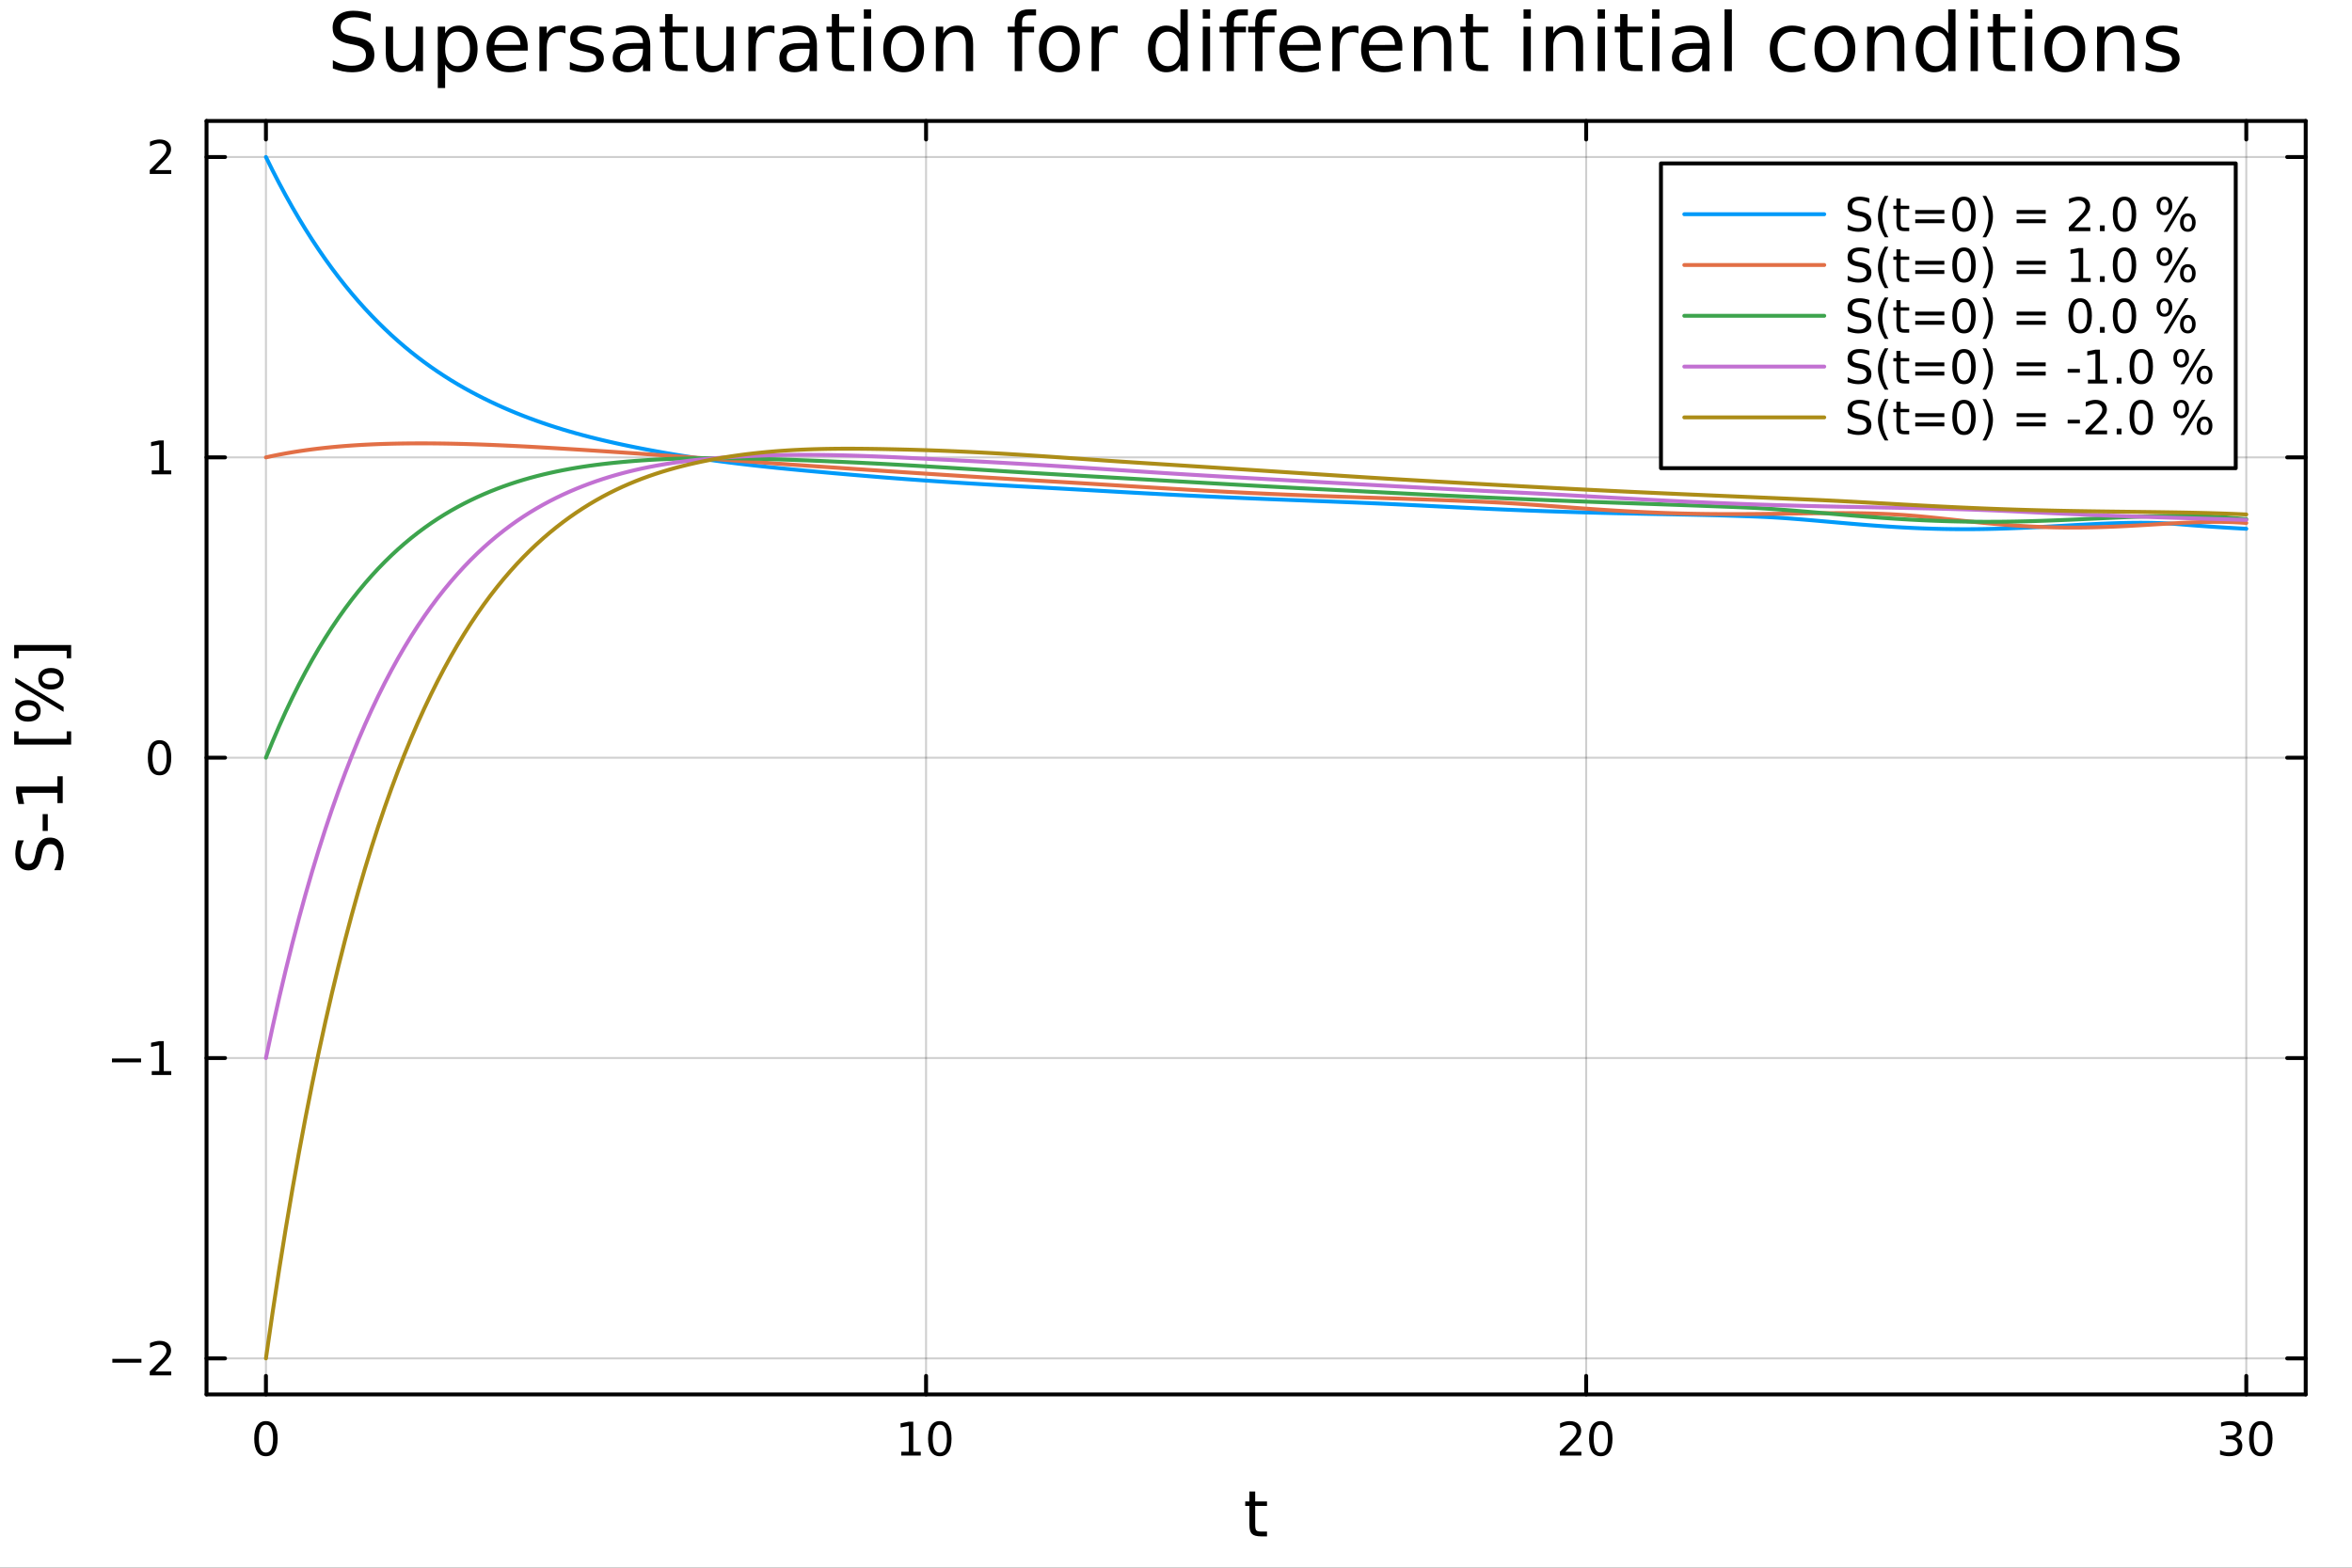 <?xml version="1.0" encoding="utf-8"?>
<svg xmlns="http://www.w3.org/2000/svg" xmlns:xlink="http://www.w3.org/1999/xlink" width="600" height="400" viewBox="0 0 2400 1600">
<rect x="0" y="0" width="2400" height="1600" fill="#333333" stroke="none"/>
<defs>
  <clipPath id="clip280">
    <rect x="0" y="0" width="2400" height="1600"/>
  </clipPath>
</defs>
<path clip-path="url(#clip280)" d="M0 1600 L2400 1600 L2400 0 L0 0  Z" fill="#ffffff" fill-rule="evenodd" fill-opacity="1"/>
<defs>
  <clipPath id="clip281">
    <rect x="480" y="0" width="1681" height="1600"/>
  </clipPath>
</defs>
<path clip-path="url(#clip280)" d="M210.746 1423.18 L2352.76 1423.18 L2352.76 123.472 L210.746 123.472  Z" fill="#ffffff" fill-rule="evenodd" fill-opacity="1"/>
<defs>
  <clipPath id="clip282">
    <rect x="210" y="123" width="2143" height="1301"/>
  </clipPath>
</defs>
<polyline clip-path="url(#clip282)" style="stroke:#000000; stroke-linecap:round; stroke-linejoin:round; stroke-width:2; stroke-opacity:0.1; fill:none" points="271.369,1423.18 271.369,123.472 "/>
<polyline clip-path="url(#clip282)" style="stroke:#000000; stroke-linecap:round; stroke-linejoin:round; stroke-width:2; stroke-opacity:0.1; fill:none" points="944.957,1423.18 944.957,123.472 "/>
<polyline clip-path="url(#clip282)" style="stroke:#000000; stroke-linecap:round; stroke-linejoin:round; stroke-width:2; stroke-opacity:0.1; fill:none" points="1618.54,1423.18 1618.54,123.472 "/>
<polyline clip-path="url(#clip282)" style="stroke:#000000; stroke-linecap:round; stroke-linejoin:round; stroke-width:2; stroke-opacity:0.1; fill:none" points="2292.13,1423.18 2292.13,123.472 "/>
<polyline clip-path="url(#clip282)" style="stroke:#000000; stroke-linecap:round; stroke-linejoin:round; stroke-width:2; stroke-opacity:0.1; fill:none" points="271.369,1423.18 271.369,123.472 "/>
<polyline clip-path="url(#clip282)" style="stroke:#000000; stroke-linecap:round; stroke-linejoin:round; stroke-width:2; stroke-opacity:0.1; fill:none" points="944.957,1423.18 944.957,123.472 "/>
<polyline clip-path="url(#clip282)" style="stroke:#000000; stroke-linecap:round; stroke-linejoin:round; stroke-width:2; stroke-opacity:0.1; fill:none" points="1618.54,1423.18 1618.54,123.472 "/>
<polyline clip-path="url(#clip282)" style="stroke:#000000; stroke-linecap:round; stroke-linejoin:round; stroke-width:2; stroke-opacity:0.1; fill:none" points="2292.13,1423.18 2292.13,123.472 "/>
<polyline clip-path="url(#clip282)" style="stroke:#000000; stroke-linecap:round; stroke-linejoin:round; stroke-width:2; stroke-opacity:0.1; fill:none" points="210.746,1386.4 2352.76,1386.4 "/>
<polyline clip-path="url(#clip282)" style="stroke:#000000; stroke-linecap:round; stroke-linejoin:round; stroke-width:2; stroke-opacity:0.1; fill:none" points="210.746,1079.86 2352.76,1079.86 "/>
<polyline clip-path="url(#clip282)" style="stroke:#000000; stroke-linecap:round; stroke-linejoin:round; stroke-width:2; stroke-opacity:0.1; fill:none" points="210.746,773.326 2352.76,773.326 "/>
<polyline clip-path="url(#clip282)" style="stroke:#000000; stroke-linecap:round; stroke-linejoin:round; stroke-width:2; stroke-opacity:0.1; fill:none" points="210.746,466.791 2352.76,466.791 "/>
<polyline clip-path="url(#clip282)" style="stroke:#000000; stroke-linecap:round; stroke-linejoin:round; stroke-width:2; stroke-opacity:0.1; fill:none" points="210.746,160.256 2352.76,160.256 "/>
<polyline clip-path="url(#clip282)" style="stroke:#000000; stroke-linecap:round; stroke-linejoin:round; stroke-width:2; stroke-opacity:0.1; fill:none" points="210.746,1386.4 2352.76,1386.4 "/>
<polyline clip-path="url(#clip282)" style="stroke:#000000; stroke-linecap:round; stroke-linejoin:round; stroke-width:2; stroke-opacity:0.1; fill:none" points="210.746,1079.86 2352.76,1079.86 "/>
<polyline clip-path="url(#clip282)" style="stroke:#000000; stroke-linecap:round; stroke-linejoin:round; stroke-width:2; stroke-opacity:0.1; fill:none" points="210.746,773.326 2352.76,773.326 "/>
<polyline clip-path="url(#clip282)" style="stroke:#000000; stroke-linecap:round; stroke-linejoin:round; stroke-width:2; stroke-opacity:0.1; fill:none" points="210.746,466.791 2352.76,466.791 "/>
<polyline clip-path="url(#clip282)" style="stroke:#000000; stroke-linecap:round; stroke-linejoin:round; stroke-width:2; stroke-opacity:0.1; fill:none" points="210.746,160.256 2352.76,160.256 "/>
<polyline clip-path="url(#clip280)" style="stroke:#000000; stroke-linecap:round; stroke-linejoin:round; stroke-width:4; stroke-opacity:1; fill:none" points="210.746,1423.18 2352.76,1423.18 "/>
<polyline clip-path="url(#clip280)" style="stroke:#000000; stroke-linecap:round; stroke-linejoin:round; stroke-width:4; stroke-opacity:1; fill:none" points="210.746,123.472 2352.76,123.472 "/>
<polyline clip-path="url(#clip280)" style="stroke:#000000; stroke-linecap:round; stroke-linejoin:round; stroke-width:4; stroke-opacity:1; fill:none" points="271.369,1423.18 271.369,1404.28 "/>
<polyline clip-path="url(#clip280)" style="stroke:#000000; stroke-linecap:round; stroke-linejoin:round; stroke-width:4; stroke-opacity:1; fill:none" points="944.957,1423.18 944.957,1404.28 "/>
<polyline clip-path="url(#clip280)" style="stroke:#000000; stroke-linecap:round; stroke-linejoin:round; stroke-width:4; stroke-opacity:1; fill:none" points="1618.54,1423.18 1618.54,1404.28 "/>
<polyline clip-path="url(#clip280)" style="stroke:#000000; stroke-linecap:round; stroke-linejoin:round; stroke-width:4; stroke-opacity:1; fill:none" points="2292.13,1423.18 2292.13,1404.28 "/>
<polyline clip-path="url(#clip280)" style="stroke:#000000; stroke-linecap:round; stroke-linejoin:round; stroke-width:4; stroke-opacity:1; fill:none" points="271.369,123.472 271.369,142.37 "/>
<polyline clip-path="url(#clip280)" style="stroke:#000000; stroke-linecap:round; stroke-linejoin:round; stroke-width:4; stroke-opacity:1; fill:none" points="944.957,123.472 944.957,142.37 "/>
<polyline clip-path="url(#clip280)" style="stroke:#000000; stroke-linecap:round; stroke-linejoin:round; stroke-width:4; stroke-opacity:1; fill:none" points="1618.54,123.472 1618.54,142.37 "/>
<polyline clip-path="url(#clip280)" style="stroke:#000000; stroke-linecap:round; stroke-linejoin:round; stroke-width:4; stroke-opacity:1; fill:none" points="2292.13,123.472 2292.13,142.37 "/>
<path clip-path="url(#clip280)" d="M271.369 1454.1 Q267.758 1454.1 265.929 1457.66 Q264.124 1461.2 264.124 1468.33 Q264.124 1475.44 265.929 1479.01 Q267.758 1482.55 271.369 1482.55 Q275.003 1482.55 276.809 1479.01 Q278.637 1475.44 278.637 1468.33 Q278.637 1461.2 276.809 1457.66 Q275.003 1454.1 271.369 1454.1 M271.369 1450.39 Q277.179 1450.39 280.235 1455 Q283.313 1459.58 283.313 1468.33 Q283.313 1477.06 280.235 1481.67 Q277.179 1486.25 271.369 1486.25 Q265.559 1486.25 262.48 1481.67 Q259.424 1477.06 259.424 1468.33 Q259.424 1459.58 262.48 1455 Q265.559 1450.39 271.369 1450.39 Z" fill="#000000" fill-rule="nonzero" fill-opacity="1" /><path clip-path="url(#clip280)" d="M919.645 1481.64 L927.283 1481.64 L927.283 1455.28 L918.973 1456.95 L918.973 1452.69 L927.237 1451.02 L931.913 1451.02 L931.913 1481.64 L939.552 1481.64 L939.552 1485.58 L919.645 1485.58 L919.645 1481.64 Z" fill="#000000" fill-rule="nonzero" fill-opacity="1" /><path clip-path="url(#clip280)" d="M958.996 1454.1 Q955.385 1454.1 953.556 1457.66 Q951.751 1461.2 951.751 1468.33 Q951.751 1475.44 953.556 1479.01 Q955.385 1482.55 958.996 1482.55 Q962.63 1482.55 964.436 1479.01 Q966.265 1475.44 966.265 1468.33 Q966.265 1461.2 964.436 1457.66 Q962.63 1454.1 958.996 1454.1 M958.996 1450.39 Q964.806 1450.39 967.862 1455 Q970.941 1459.58 970.941 1468.33 Q970.941 1477.06 967.862 1481.67 Q964.806 1486.25 958.996 1486.25 Q953.186 1486.25 950.107 1481.67 Q947.052 1477.06 947.052 1468.33 Q947.052 1459.58 950.107 1455 Q953.186 1450.39 958.996 1450.39 Z" fill="#000000" fill-rule="nonzero" fill-opacity="1" /><path clip-path="url(#clip280)" d="M1597.32 1481.64 L1613.64 1481.64 L1613.64 1485.58 L1591.69 1485.58 L1591.69 1481.64 Q1594.36 1478.89 1598.94 1474.26 Q1603.55 1469.61 1604.73 1468.27 Q1606.97 1465.74 1607.85 1464.01 Q1608.75 1462.25 1608.75 1460.56 Q1608.75 1457.8 1606.81 1456.07 Q1604.89 1454.33 1601.79 1454.33 Q1599.59 1454.33 1597.13 1455.09 Q1594.7 1455.86 1591.92 1457.41 L1591.92 1452.69 Q1594.75 1451.55 1597.2 1450.97 Q1599.66 1450.39 1601.69 1450.39 Q1607.06 1450.39 1610.26 1453.08 Q1613.45 1455.77 1613.45 1460.26 Q1613.45 1462.39 1612.64 1464.31 Q1611.86 1466.2 1609.75 1468.8 Q1609.17 1469.47 1606.07 1472.69 Q1602.97 1475.88 1597.32 1481.64 Z" fill="#000000" fill-rule="nonzero" fill-opacity="1" /><path clip-path="url(#clip280)" d="M1633.45 1454.1 Q1629.84 1454.1 1628.01 1457.66 Q1626.21 1461.2 1626.21 1468.33 Q1626.21 1475.44 1628.01 1479.01 Q1629.84 1482.55 1633.45 1482.55 Q1637.09 1482.55 1638.89 1479.01 Q1640.72 1475.44 1640.72 1468.33 Q1640.72 1461.2 1638.89 1457.66 Q1637.09 1454.1 1633.45 1454.1 M1633.45 1450.39 Q1639.26 1450.39 1642.32 1455 Q1645.4 1459.58 1645.4 1468.33 Q1645.4 1477.06 1642.32 1481.67 Q1639.26 1486.25 1633.45 1486.25 Q1627.64 1486.25 1624.56 1481.67 Q1621.51 1477.06 1621.51 1468.33 Q1621.51 1459.58 1624.56 1455 Q1627.64 1450.39 1633.45 1450.39 Z" fill="#000000" fill-rule="nonzero" fill-opacity="1" /><path clip-path="url(#clip280)" d="M2280.98 1466.95 Q2284.33 1467.66 2286.21 1469.93 Q2288.11 1472.2 2288.11 1475.53 Q2288.11 1480.65 2284.59 1483.45 Q2281.07 1486.25 2274.59 1486.25 Q2272.41 1486.25 2270.1 1485.81 Q2267.8 1485.39 2265.35 1484.54 L2265.35 1480.02 Q2267.3 1481.16 2269.61 1481.74 Q2271.92 1482.32 2274.45 1482.32 Q2278.85 1482.32 2281.14 1480.58 Q2283.45 1478.84 2283.45 1475.53 Q2283.45 1472.48 2281.3 1470.77 Q2279.17 1469.03 2275.35 1469.03 L2271.32 1469.03 L2271.32 1465.19 L2275.54 1465.19 Q2278.98 1465.19 2280.81 1463.82 Q2282.64 1462.43 2282.64 1459.84 Q2282.64 1457.18 2280.74 1455.77 Q2278.87 1454.33 2275.35 1454.33 Q2273.43 1454.33 2271.23 1454.75 Q2269.03 1455.16 2266.39 1456.04 L2266.39 1451.88 Q2269.05 1451.14 2271.37 1450.77 Q2273.71 1450.39 2275.77 1450.39 Q2281.09 1450.39 2284.19 1452.83 Q2287.3 1455.23 2287.3 1459.35 Q2287.3 1462.22 2285.65 1464.21 Q2284.01 1466.18 2280.98 1466.95 Z" fill="#000000" fill-rule="nonzero" fill-opacity="1" /><path clip-path="url(#clip280)" d="M2306.97 1454.1 Q2303.36 1454.1 2301.53 1457.66 Q2299.73 1461.2 2299.73 1468.33 Q2299.73 1475.44 2301.53 1479.01 Q2303.36 1482.55 2306.97 1482.55 Q2310.61 1482.55 2312.41 1479.01 Q2314.24 1475.44 2314.24 1468.33 Q2314.24 1461.2 2312.41 1457.66 Q2310.61 1454.1 2306.97 1454.1 M2306.97 1450.39 Q2312.78 1450.39 2315.84 1455 Q2318.92 1459.58 2318.92 1468.33 Q2318.92 1477.06 2315.84 1481.67 Q2312.78 1486.25 2306.97 1486.25 Q2301.16 1486.25 2298.08 1481.67 Q2295.03 1477.06 2295.03 1468.33 Q2295.03 1459.58 2298.08 1455 Q2301.16 1450.39 2306.97 1450.39 Z" fill="#000000" fill-rule="nonzero" fill-opacity="1" /><path clip-path="url(#clip280)" d="M1280.81 1522.27 L1280.81 1532.4 L1292.87 1532.4 L1292.87 1536.95 L1280.81 1536.95 L1280.81 1556.3 Q1280.81 1560.66 1281.99 1561.9 Q1283.2 1563.14 1286.86 1563.14 L1292.87 1563.14 L1292.87 1568.04 L1286.86 1568.04 Q1280.08 1568.04 1277.5 1565.53 Q1274.92 1562.98 1274.92 1556.3 L1274.92 1536.95 L1270.63 1536.95 L1270.63 1532.4 L1274.92 1532.4 L1274.92 1522.27 L1280.81 1522.27 Z" fill="#000000" fill-rule="nonzero" fill-opacity="1" /><polyline clip-path="url(#clip280)" style="stroke:#000000; stroke-linecap:round; stroke-linejoin:round; stroke-width:4; stroke-opacity:1; fill:none" points="210.746,1423.18 210.746,123.472 "/>
<polyline clip-path="url(#clip280)" style="stroke:#000000; stroke-linecap:round; stroke-linejoin:round; stroke-width:4; stroke-opacity:1; fill:none" points="2352.76,1423.18 2352.76,123.472 "/>
<polyline clip-path="url(#clip280)" style="stroke:#000000; stroke-linecap:round; stroke-linejoin:round; stroke-width:4; stroke-opacity:1; fill:none" points="210.746,1386.4 229.644,1386.4 "/>
<polyline clip-path="url(#clip280)" style="stroke:#000000; stroke-linecap:round; stroke-linejoin:round; stroke-width:4; stroke-opacity:1; fill:none" points="210.746,1079.86 229.644,1079.86 "/>
<polyline clip-path="url(#clip280)" style="stroke:#000000; stroke-linecap:round; stroke-linejoin:round; stroke-width:4; stroke-opacity:1; fill:none" points="210.746,773.326 229.644,773.326 "/>
<polyline clip-path="url(#clip280)" style="stroke:#000000; stroke-linecap:round; stroke-linejoin:round; stroke-width:4; stroke-opacity:1; fill:none" points="210.746,466.791 229.644,466.791 "/>
<polyline clip-path="url(#clip280)" style="stroke:#000000; stroke-linecap:round; stroke-linejoin:round; stroke-width:4; stroke-opacity:1; fill:none" points="210.746,160.256 229.644,160.256 "/>
<polyline clip-path="url(#clip280)" style="stroke:#000000; stroke-linecap:round; stroke-linejoin:round; stroke-width:4; stroke-opacity:1; fill:none" points="2352.76,1386.4 2333.86,1386.4 "/>
<polyline clip-path="url(#clip280)" style="stroke:#000000; stroke-linecap:round; stroke-linejoin:round; stroke-width:4; stroke-opacity:1; fill:none" points="2352.76,1079.86 2333.86,1079.86 "/>
<polyline clip-path="url(#clip280)" style="stroke:#000000; stroke-linecap:round; stroke-linejoin:round; stroke-width:4; stroke-opacity:1; fill:none" points="2352.76,773.326 2333.86,773.326 "/>
<polyline clip-path="url(#clip280)" style="stroke:#000000; stroke-linecap:round; stroke-linejoin:round; stroke-width:4; stroke-opacity:1; fill:none" points="2352.76,466.791 2333.86,466.791 "/>
<polyline clip-path="url(#clip280)" style="stroke:#000000; stroke-linecap:round; stroke-linejoin:round; stroke-width:4; stroke-opacity:1; fill:none" points="2352.76,160.256 2333.86,160.256 "/>
<path clip-path="url(#clip280)" d="M114.631 1386.85 L144.306 1386.85 L144.306 1390.78 L114.631 1390.78 L114.631 1386.85 Z" fill="#000000" fill-rule="nonzero" fill-opacity="1" /><path clip-path="url(#clip280)" d="M158.427 1399.74 L174.746 1399.74 L174.746 1403.68 L152.802 1403.68 L152.802 1399.74 Q155.464 1396.99 160.047 1392.36 Q164.653 1387.7 165.834 1386.36 Q168.079 1383.84 168.959 1382.1 Q169.862 1380.34 169.862 1378.65 Q169.862 1375.9 167.917 1374.16 Q165.996 1372.43 162.894 1372.43 Q160.695 1372.43 158.241 1373.19 Q155.811 1373.95 153.033 1375.5 L153.033 1370.78 Q155.857 1369.65 158.311 1369.07 Q160.765 1368.49 162.802 1368.49 Q168.172 1368.49 171.366 1371.18 Q174.561 1373.86 174.561 1378.35 Q174.561 1380.48 173.751 1382.4 Q172.964 1384.3 170.857 1386.89 Q170.278 1387.56 167.177 1390.78 Q164.075 1393.98 158.427 1399.74 Z" fill="#000000" fill-rule="nonzero" fill-opacity="1" /><path clip-path="url(#clip280)" d="M114.26 1080.31 L143.936 1080.31 L143.936 1084.25 L114.26 1084.25 L114.26 1080.31 Z" fill="#000000" fill-rule="nonzero" fill-opacity="1" /><path clip-path="url(#clip280)" d="M154.839 1093.21 L162.477 1093.21 L162.477 1066.84 L154.167 1068.51 L154.167 1064.25 L162.431 1062.58 L167.107 1062.58 L167.107 1093.21 L174.746 1093.21 L174.746 1097.14 L154.839 1097.14 L154.839 1093.21 Z" fill="#000000" fill-rule="nonzero" fill-opacity="1" /><path clip-path="url(#clip280)" d="M162.802 759.125 Q159.19 759.125 157.362 762.689 Q155.556 766.231 155.556 773.361 Q155.556 780.467 157.362 784.032 Q159.19 787.574 162.802 787.574 Q166.436 787.574 168.241 784.032 Q170.07 780.467 170.07 773.361 Q170.07 766.231 168.241 762.689 Q166.436 759.125 162.802 759.125 M162.802 755.421 Q168.612 755.421 171.667 760.027 Q174.746 764.611 174.746 773.361 Q174.746 782.088 171.667 786.694 Q168.612 791.277 162.802 791.277 Q156.991 791.277 153.913 786.694 Q150.857 782.088 150.857 773.361 Q150.857 764.611 153.913 760.027 Q156.991 755.421 162.802 755.421 Z" fill="#000000" fill-rule="nonzero" fill-opacity="1" /><path clip-path="url(#clip280)" d="M154.839 480.136 L162.477 480.136 L162.477 453.77 L154.167 455.437 L154.167 451.178 L162.431 449.511 L167.107 449.511 L167.107 480.136 L174.746 480.136 L174.746 484.071 L154.839 484.071 L154.839 480.136 Z" fill="#000000" fill-rule="nonzero" fill-opacity="1" /><path clip-path="url(#clip280)" d="M158.427 173.601 L174.746 173.601 L174.746 177.536 L152.802 177.536 L152.802 173.601 Q155.464 170.847 160.047 166.217 Q164.653 161.564 165.834 160.222 Q168.079 157.698 168.959 155.962 Q169.862 154.203 169.862 152.513 Q169.862 149.759 167.917 148.023 Q165.996 146.286 162.894 146.286 Q160.695 146.286 158.241 147.05 Q155.811 147.814 153.033 149.365 L153.033 144.643 Q155.857 143.509 158.311 142.93 Q160.765 142.351 162.802 142.351 Q168.172 142.351 171.366 145.036 Q174.561 147.722 174.561 152.212 Q174.561 154.342 173.751 156.263 Q172.964 158.161 170.857 160.754 Q170.278 161.425 167.177 164.643 Q164.075 167.837 158.427 173.601 Z" fill="#000000" fill-rule="nonzero" fill-opacity="1" /><path clip-path="url(#clip280)" d="M18.044 857.735 L24.314 857.735 Q22.563 861.396 21.704 864.642 Q20.845 867.889 20.845 870.912 Q20.845 876.164 22.882 879.029 Q24.919 881.861 28.674 881.861 Q31.826 881.861 33.449 879.983 Q35.04 878.074 36.027 872.79 L36.823 868.907 Q38.191 861.714 41.66 858.308 Q45.098 854.871 50.891 854.871 Q57.798 854.871 61.362 859.518 Q64.927 864.133 64.927 873.077 Q64.927 876.45 64.163 880.27 Q63.399 884.057 61.904 888.132 L55.283 888.132 Q57.479 884.217 58.593 880.461 Q59.707 876.705 59.707 873.077 Q59.707 867.57 57.543 864.578 Q55.379 861.587 51.368 861.587 Q47.867 861.587 45.894 863.751 Q43.92 865.883 42.934 870.785 L42.17 874.7 Q40.737 881.893 37.682 885.108 Q34.626 888.322 29.184 888.322 Q22.882 888.322 19.253 883.898 Q15.625 879.442 15.625 871.644 Q15.625 868.302 16.23 864.833 Q16.834 861.364 18.044 857.735 Z" fill="#000000" fill-rule="nonzero" fill-opacity="1" /><path clip-path="url(#clip280)" d="M43.538 848.059 L43.538 830.904 L48.758 830.904 L48.758 848.059 L43.538 848.059 Z" fill="#000000" fill-rule="nonzero" fill-opacity="1" /><path clip-path="url(#clip280)" d="M58.593 819.636 L58.593 809.133 L22.341 809.133 L24.632 820.56 L18.776 820.56 L16.484 809.197 L16.484 802.767 L58.593 802.767 L58.593 792.264 L64.004 792.264 L64.004 819.636 L58.593 819.636 Z" fill="#000000" fill-rule="nonzero" fill-opacity="1" /><path clip-path="url(#clip280)" d="M14.479 759.926 L14.479 746.431 L19.03 746.431 L19.03 754.07 L68.046 754.07 L68.046 746.431 L72.598 746.431 L72.598 759.926 L14.479 759.926 Z" fill="#000000" fill-rule="nonzero" fill-opacity="1" /><path clip-path="url(#clip280)" d="M43.093 692.704 Q43.093 695.473 45.448 697.065 Q47.803 698.624 52.005 698.624 Q56.142 698.624 58.53 697.065 Q60.885 695.473 60.885 692.704 Q60.885 689.999 58.53 688.439 Q56.142 686.848 52.005 686.848 Q47.835 686.848 45.48 688.439 Q43.093 689.999 43.093 692.704 M39.051 692.704 Q39.051 687.675 42.552 684.715 Q46.053 681.755 52.005 681.755 Q57.957 681.755 61.458 684.747 Q64.927 687.707 64.927 692.704 Q64.927 697.797 61.458 700.757 Q57.957 703.717 52.005 703.717 Q46.021 703.717 42.552 700.757 Q39.051 697.765 39.051 692.704 M19.667 725.551 Q19.667 728.289 22.054 729.88 Q24.41 731.44 28.547 731.44 Q32.748 731.44 35.104 729.88 Q37.459 728.32 37.459 725.551 Q37.459 722.782 35.104 721.223 Q32.748 719.631 28.547 719.631 Q24.441 719.631 22.054 721.223 Q19.667 722.814 19.667 725.551 M15.625 696.81 L15.625 691.718 L64.927 721.445 L64.927 726.538 L15.625 696.81 M15.625 725.551 Q15.625 720.522 19.126 717.531 Q22.595 714.539 28.547 714.539 Q34.563 714.539 38.032 717.531 Q41.501 720.491 41.501 725.551 Q41.501 730.612 38.032 733.572 Q34.531 736.5 28.547 736.5 Q22.627 736.5 19.126 733.54 Q15.625 730.58 15.625 725.551 Z" fill="#000000" fill-rule="nonzero" fill-opacity="1" /><path clip-path="url(#clip280)" d="M14.479 658.329 L72.598 658.329 L72.598 671.825 L68.046 671.825 L68.046 664.218 L19.03 664.218 L19.03 671.825 L14.479 671.825 L14.479 658.329 Z" fill="#000000" fill-rule="nonzero" fill-opacity="1" /><path clip-path="url(#clip280)" d="M378.339 14.081 L378.339 22.061 Q373.68 19.833 369.548 18.739 Q365.416 17.646 361.568 17.646 Q354.884 17.646 351.238 20.238 Q347.633 22.831 347.633 27.611 Q347.633 31.621 350.023 33.687 Q352.453 35.713 359.178 36.969 L364.12 37.981 Q373.275 39.723 377.609 44.139 Q381.984 48.514 381.984 55.886 Q381.984 64.677 376.07 69.214 Q370.196 73.751 358.813 73.751 Q354.519 73.751 349.658 72.778 Q344.838 71.806 339.652 69.902 L339.652 61.477 Q344.635 64.272 349.415 65.689 Q354.195 67.107 358.813 67.107 Q365.821 67.107 369.629 64.353 Q373.437 61.598 373.437 56.494 Q373.437 52.038 370.682 49.526 Q367.968 47.015 361.73 45.759 L356.747 44.787 Q347.592 42.964 343.501 39.075 Q339.409 35.186 339.409 28.259 Q339.409 20.238 345.04 15.62 Q350.711 11.002 360.636 11.002 Q364.89 11.002 369.305 11.772 Q373.72 12.542 378.339 14.081 Z" fill="#000000" fill-rule="nonzero" fill-opacity="1" /><path clip-path="url(#clip280)" d="M393.651 54.671 L393.651 27.206 L401.105 27.206 L401.105 54.387 Q401.105 60.828 403.616 64.069 Q406.128 67.269 411.151 67.269 Q417.187 67.269 420.67 63.421 Q424.195 59.573 424.195 52.929 L424.195 27.206 L431.648 27.206 L431.648 72.576 L424.195 72.576 L424.195 65.608 Q421.481 69.74 417.875 71.766 Q414.311 73.751 409.571 73.751 Q401.753 73.751 397.702 68.89 Q393.651 64.029 393.651 54.671 M412.407 26.112 L412.407 26.112 Z" fill="#000000" fill-rule="nonzero" fill-opacity="1" /><path clip-path="url(#clip280)" d="M454.212 65.77 L454.212 89.833 L446.718 89.833 L446.718 27.206 L454.212 27.206 L454.212 34.092 Q456.561 30.041 460.126 28.097 Q463.732 26.112 468.714 26.112 Q476.978 26.112 482.123 32.675 Q487.308 39.237 487.308 49.931 Q487.308 60.626 482.123 67.188 Q476.978 73.751 468.714 73.751 Q463.732 73.751 460.126 71.806 Q456.561 69.821 454.212 65.77 M479.571 49.931 Q479.571 41.708 476.168 37.05 Q472.806 32.35 466.891 32.35 Q460.977 32.35 457.574 37.05 Q454.212 41.708 454.212 49.931 Q454.212 58.155 457.574 62.854 Q460.977 67.512 466.891 67.512 Q472.806 67.512 476.168 62.854 Q479.571 58.155 479.571 49.931 Z" fill="#000000" fill-rule="nonzero" fill-opacity="1" /><path clip-path="url(#clip280)" d="M538.471 48.028 L538.471 51.673 L504.2 51.673 Q504.686 59.37 508.818 63.421 Q512.991 67.431 520.404 67.431 Q524.698 67.431 528.708 66.378 Q532.759 65.325 536.729 63.218 L536.729 70.267 Q532.718 71.968 528.506 72.86 Q524.293 73.751 519.958 73.751 Q509.102 73.751 502.742 67.431 Q496.422 61.112 496.422 50.337 Q496.422 39.197 502.418 32.675 Q508.454 26.112 518.662 26.112 Q527.817 26.112 533.124 32.026 Q538.471 37.9 538.471 48.028 M531.017 45.84 Q530.936 39.723 527.574 36.077 Q524.252 32.431 518.743 32.431 Q512.504 32.431 508.737 35.956 Q505.01 39.48 504.443 45.88 L531.017 45.84 Z" fill="#000000" fill-rule="nonzero" fill-opacity="1" /><path clip-path="url(#clip280)" d="M576.995 34.173 Q575.739 33.444 574.24 33.12 Q572.782 32.756 571 32.756 Q564.68 32.756 561.277 36.888 Q557.915 40.979 557.915 48.676 L557.915 72.576 L550.421 72.576 L550.421 27.206 L557.915 27.206 L557.915 34.254 Q560.265 30.122 564.032 28.138 Q567.799 26.112 573.187 26.112 Q573.957 26.112 574.888 26.234 Q575.82 26.315 576.954 26.517 L576.995 34.173 Z" fill="#000000" fill-rule="nonzero" fill-opacity="1" /><path clip-path="url(#clip280)" d="M613.737 28.543 L613.737 35.591 Q610.577 33.971 607.174 33.161 Q603.771 32.35 600.126 32.35 Q594.576 32.35 591.781 34.052 Q589.026 35.753 589.026 39.156 Q589.026 41.749 591.011 43.248 Q592.996 44.706 598.991 46.043 L601.543 46.61 Q609.483 48.311 612.805 51.43 Q616.167 54.509 616.167 60.059 Q616.167 66.378 611.144 70.064 Q606.161 73.751 597.411 73.751 Q593.766 73.751 589.796 73.022 Q585.866 72.333 581.491 70.915 L581.491 63.218 Q585.623 65.365 589.634 66.459 Q593.644 67.512 597.573 67.512 Q602.84 67.512 605.675 65.73 Q608.511 63.907 608.511 60.626 Q608.511 57.588 606.445 55.967 Q604.419 54.347 597.492 52.848 L594.9 52.24 Q587.973 50.782 584.894 47.785 Q581.815 44.746 581.815 39.48 Q581.815 33.08 586.352 29.596 Q590.889 26.112 599.234 26.112 Q603.366 26.112 607.012 26.72 Q610.658 27.327 613.737 28.543 Z" fill="#000000" fill-rule="nonzero" fill-opacity="1" /><path clip-path="url(#clip280)" d="M648.655 49.769 Q639.622 49.769 636.138 51.835 Q632.654 53.901 632.654 58.884 Q632.654 62.854 635.247 65.203 Q637.88 67.512 642.376 67.512 Q648.574 67.512 652.301 63.137 Q656.069 58.722 656.069 51.43 L656.069 49.769 L648.655 49.769 M663.522 46.691 L663.522 72.576 L656.069 72.576 L656.069 65.689 Q653.516 69.821 649.709 71.806 Q645.901 73.751 640.392 73.751 Q633.424 73.751 629.292 69.862 Q625.201 65.933 625.201 59.37 Q625.201 51.714 630.305 47.825 Q635.449 43.936 645.617 43.936 L656.069 43.936 L656.069 43.207 Q656.069 38.062 652.666 35.267 Q649.304 32.431 643.187 32.431 Q639.298 32.431 635.611 33.363 Q631.925 34.295 628.522 36.158 L628.522 29.272 Q632.614 27.692 636.462 26.922 Q640.31 26.112 643.956 26.112 Q653.8 26.112 658.661 31.216 Q663.522 36.32 663.522 46.691 Z" fill="#000000" fill-rule="nonzero" fill-opacity="1" /><path clip-path="url(#clip280)" d="M686.248 14.324 L686.248 27.206 L701.601 27.206 L701.601 32.999 L686.248 32.999 L686.248 57.628 Q686.248 63.178 687.747 64.758 Q689.286 66.338 693.944 66.338 L701.601 66.338 L701.601 72.576 L693.944 72.576 Q685.316 72.576 682.035 69.376 Q678.754 66.135 678.754 57.628 L678.754 32.999 L673.285 32.999 L673.285 27.206 L678.754 27.206 L678.754 14.324 L686.248 14.324 Z" fill="#000000" fill-rule="nonzero" fill-opacity="1" /><path clip-path="url(#clip280)" d="M710.634 54.671 L710.634 27.206 L718.088 27.206 L718.088 54.387 Q718.088 60.828 720.599 64.069 Q723.111 67.269 728.134 67.269 Q734.17 67.269 737.654 63.421 Q741.178 59.573 741.178 52.929 L741.178 27.206 L748.632 27.206 L748.632 72.576 L741.178 72.576 L741.178 65.608 Q738.464 69.74 734.859 71.766 Q731.294 73.751 726.554 73.751 Q718.736 73.751 714.685 68.89 Q710.634 64.029 710.634 54.671 M729.39 26.112 L729.39 26.112 Z" fill="#000000" fill-rule="nonzero" fill-opacity="1" /><path clip-path="url(#clip280)" d="M790.275 34.173 Q789.019 33.444 787.52 33.12 Q786.062 32.756 784.28 32.756 Q777.96 32.756 774.557 36.888 Q771.195 40.979 771.195 48.676 L771.195 72.576 L763.701 72.576 L763.701 27.206 L771.195 27.206 L771.195 34.254 Q773.545 30.122 777.312 28.138 Q781.079 26.112 786.467 26.112 Q787.237 26.112 788.169 26.234 Q789.1 26.315 790.234 26.517 L790.275 34.173 Z" fill="#000000" fill-rule="nonzero" fill-opacity="1" /><path clip-path="url(#clip280)" d="M818.712 49.769 Q809.679 49.769 806.195 51.835 Q802.711 53.901 802.711 58.884 Q802.711 62.854 805.304 65.203 Q807.937 67.512 812.433 67.512 Q818.631 67.512 822.358 63.137 Q826.125 58.722 826.125 51.43 L826.125 49.769 L818.712 49.769 M833.579 46.691 L833.579 72.576 L826.125 72.576 L826.125 65.689 Q823.573 69.821 819.766 71.806 Q815.958 73.751 810.448 73.751 Q803.481 73.751 799.349 69.862 Q795.258 65.933 795.258 59.37 Q795.258 51.714 800.362 47.825 Q805.506 43.936 815.674 43.936 L826.125 43.936 L826.125 43.207 Q826.125 38.062 822.723 35.267 Q819.36 32.431 813.244 32.431 Q809.355 32.431 805.668 33.363 Q801.982 34.295 798.579 36.158 L798.579 29.272 Q802.671 27.692 806.519 26.922 Q810.367 26.112 814.013 26.112 Q823.857 26.112 828.718 31.216 Q833.579 36.32 833.579 46.691 Z" fill="#000000" fill-rule="nonzero" fill-opacity="1" /><path clip-path="url(#clip280)" d="M856.305 14.324 L856.305 27.206 L871.658 27.206 L871.658 32.999 L856.305 32.999 L856.305 57.628 Q856.305 63.178 857.804 64.758 Q859.343 66.338 864.001 66.338 L871.658 66.338 L871.658 72.576 L864.001 72.576 Q855.373 72.576 852.092 69.376 Q848.811 66.135 848.811 57.628 L848.811 32.999 L843.342 32.999 L843.342 27.206 L848.811 27.206 L848.811 14.324 L856.305 14.324 Z" fill="#000000" fill-rule="nonzero" fill-opacity="1" /><path clip-path="url(#clip280)" d="M881.461 27.206 L888.914 27.206 L888.914 72.576 L881.461 72.576 L881.461 27.206 M881.461 9.544 L888.914 9.544 L888.914 18.983 L881.461 18.983 L881.461 9.544 Z" fill="#000000" fill-rule="nonzero" fill-opacity="1" /><path clip-path="url(#clip280)" d="M922.091 32.431 Q916.096 32.431 912.612 37.131 Q909.129 41.789 909.129 49.931 Q909.129 58.074 912.572 62.773 Q916.056 67.431 922.091 67.431 Q928.046 67.431 931.53 62.732 Q935.014 58.033 935.014 49.931 Q935.014 41.87 931.53 37.171 Q928.046 32.431 922.091 32.431 M922.091 26.112 Q931.814 26.112 937.363 32.431 Q942.913 38.751 942.913 49.931 Q942.913 61.071 937.363 67.431 Q931.814 73.751 922.091 73.751 Q912.329 73.751 906.779 67.431 Q901.27 61.071 901.27 49.931 Q901.27 38.751 906.779 32.431 Q912.329 26.112 922.091 26.112 Z" fill="#000000" fill-rule="nonzero" fill-opacity="1" /><path clip-path="url(#clip280)" d="M992.982 45.192 L992.982 72.576 L985.529 72.576 L985.529 45.435 Q985.529 38.994 983.017 35.794 Q980.505 32.594 975.482 32.594 Q969.446 32.594 965.963 36.442 Q962.479 40.29 962.479 46.934 L962.479 72.576 L954.985 72.576 L954.985 27.206 L962.479 27.206 L962.479 34.254 Q965.153 30.163 968.758 28.138 Q972.404 26.112 977.143 26.112 Q984.961 26.112 988.972 30.973 Q992.982 35.794 992.982 45.192 Z" fill="#000000" fill-rule="nonzero" fill-opacity="1" /><path clip-path="url(#clip280)" d="M1057.19 9.544 L1057.19 15.742 L1050.06 15.742 Q1046.05 15.742 1044.47 17.362 Q1042.93 18.983 1042.93 23.195 L1042.93 27.206 L1055.2 27.206 L1055.2 32.999 L1042.93 32.999 L1042.93 72.576 L1035.44 72.576 L1035.44 32.999 L1028.31 32.999 L1028.31 27.206 L1035.44 27.206 L1035.44 24.046 Q1035.44 16.471 1038.96 13.028 Q1042.48 9.544 1050.14 9.544 L1057.19 9.544 Z" fill="#000000" fill-rule="nonzero" fill-opacity="1" /><path clip-path="url(#clip280)" d="M1081.01 32.431 Q1075.01 32.431 1071.53 37.131 Q1068.05 41.789 1068.05 49.931 Q1068.05 58.074 1071.49 62.773 Q1074.97 67.431 1081.01 67.431 Q1086.96 67.431 1090.45 62.732 Q1093.93 58.033 1093.93 49.931 Q1093.93 41.87 1090.45 37.171 Q1086.96 32.431 1081.01 32.431 M1081.01 26.112 Q1090.73 26.112 1096.28 32.431 Q1101.83 38.751 1101.83 49.931 Q1101.83 61.071 1096.28 67.431 Q1090.73 73.751 1081.01 73.751 Q1071.25 73.751 1065.7 67.431 Q1060.19 61.071 1060.19 49.931 Q1060.19 38.751 1065.7 32.431 Q1071.25 26.112 1081.01 26.112 Z" fill="#000000" fill-rule="nonzero" fill-opacity="1" /><path clip-path="url(#clip280)" d="M1140.48 34.173 Q1139.22 33.444 1137.72 33.12 Q1136.26 32.756 1134.48 32.756 Q1128.16 32.756 1124.76 36.888 Q1121.4 40.979 1121.4 48.676 L1121.4 72.576 L1113.9 72.576 L1113.9 27.206 L1121.4 27.206 L1121.4 34.254 Q1123.75 30.122 1127.51 28.138 Q1131.28 26.112 1136.67 26.112 Q1137.44 26.112 1138.37 26.234 Q1139.3 26.315 1140.44 26.517 L1140.48 34.173 Z" fill="#000000" fill-rule="nonzero" fill-opacity="1" /><path clip-path="url(#clip280)" d="M1204.52 34.092 L1204.52 9.544 L1211.97 9.544 L1211.97 72.576 L1204.52 72.576 L1204.52 65.77 Q1202.17 69.821 1198.57 71.806 Q1195 73.751 1189.98 73.751 Q1181.75 73.751 1176.57 67.188 Q1171.42 60.626 1171.42 49.931 Q1171.42 39.237 1176.57 32.675 Q1181.75 26.112 1189.98 26.112 Q1195 26.112 1198.57 28.097 Q1202.17 30.041 1204.52 34.092 M1179.12 49.931 Q1179.12 58.155 1182.48 62.854 Q1185.89 67.512 1191.8 67.512 Q1197.71 67.512 1201.12 62.854 Q1204.52 58.155 1204.52 49.931 Q1204.52 41.708 1201.12 37.05 Q1197.71 32.35 1191.8 32.35 Q1185.89 32.35 1182.48 37.05 Q1179.12 41.708 1179.12 49.931 Z" fill="#000000" fill-rule="nonzero" fill-opacity="1" /><path clip-path="url(#clip280)" d="M1227.33 27.206 L1234.78 27.206 L1234.78 72.576 L1227.33 72.576 L1227.33 27.206 M1227.33 9.544 L1234.78 9.544 L1234.78 18.983 L1227.33 18.983 L1227.33 9.544 Z" fill="#000000" fill-rule="nonzero" fill-opacity="1" /><path clip-path="url(#clip280)" d="M1273.35 9.544 L1273.35 15.742 L1266.22 15.742 Q1262.21 15.742 1260.63 17.362 Q1259.09 18.983 1259.09 23.195 L1259.09 27.206 L1271.36 27.206 L1271.36 32.999 L1259.09 32.999 L1259.09 72.576 L1251.59 72.576 L1251.59 32.999 L1244.46 32.999 L1244.46 27.206 L1251.59 27.206 L1251.59 24.046 Q1251.59 16.471 1255.12 13.028 Q1258.64 9.544 1266.3 9.544 L1273.35 9.544 Z" fill="#000000" fill-rule="nonzero" fill-opacity="1" /><path clip-path="url(#clip280)" d="M1302.55 9.544 L1302.55 15.742 L1295.42 15.742 Q1291.41 15.742 1289.83 17.362 Q1288.29 18.983 1288.29 23.195 L1288.29 27.206 L1300.57 27.206 L1300.57 32.999 L1288.29 32.999 L1288.29 72.576 L1280.8 72.576 L1280.8 32.999 L1273.67 32.999 L1273.67 27.206 L1280.8 27.206 L1280.8 24.046 Q1280.8 16.471 1284.32 13.028 Q1287.85 9.544 1295.5 9.544 L1302.55 9.544 Z" fill="#000000" fill-rule="nonzero" fill-opacity="1" /><path clip-path="url(#clip280)" d="M1347.6 48.028 L1347.6 51.673 L1313.33 51.673 Q1313.81 59.37 1317.95 63.421 Q1322.12 67.431 1329.53 67.431 Q1333.83 67.431 1337.84 66.378 Q1341.89 65.325 1345.86 63.218 L1345.86 70.267 Q1341.85 71.968 1337.63 72.86 Q1333.42 73.751 1329.09 73.751 Q1318.23 73.751 1311.87 67.431 Q1305.55 61.112 1305.55 50.337 Q1305.55 39.197 1311.55 32.675 Q1317.58 26.112 1327.79 26.112 Q1336.94 26.112 1342.25 32.026 Q1347.6 37.9 1347.6 48.028 M1340.14 45.84 Q1340.06 39.723 1336.7 36.077 Q1333.38 32.431 1327.87 32.431 Q1321.63 32.431 1317.86 35.956 Q1314.14 39.48 1313.57 45.88 L1340.14 45.84 Z" fill="#000000" fill-rule="nonzero" fill-opacity="1" /><path clip-path="url(#clip280)" d="M1386.12 34.173 Q1384.87 33.444 1383.37 33.12 Q1381.91 32.756 1380.13 32.756 Q1373.81 32.756 1370.4 36.888 Q1367.04 40.979 1367.04 48.676 L1367.04 72.576 L1359.55 72.576 L1359.55 27.206 L1367.04 27.206 L1367.04 34.254 Q1369.39 30.122 1373.16 28.138 Q1376.93 26.112 1382.31 26.112 Q1383.08 26.112 1384.02 26.234 Q1384.95 26.315 1386.08 26.517 L1386.12 34.173 Z" fill="#000000" fill-rule="nonzero" fill-opacity="1" /><path clip-path="url(#clip280)" d="M1430.93 48.028 L1430.93 51.673 L1396.65 51.673 Q1397.14 59.37 1401.27 63.421 Q1405.45 67.431 1412.86 67.431 Q1417.15 67.431 1421.16 66.378 Q1425.21 65.325 1429.18 63.218 L1429.18 70.267 Q1425.17 71.968 1420.96 72.86 Q1416.75 73.751 1412.41 73.751 Q1401.56 73.751 1395.2 67.431 Q1388.88 61.112 1388.88 50.337 Q1388.88 39.197 1394.87 32.675 Q1400.91 26.112 1411.12 26.112 Q1420.27 26.112 1425.58 32.026 Q1430.93 37.9 1430.93 48.028 M1423.47 45.84 Q1423.39 39.723 1420.03 36.077 Q1416.71 32.431 1411.2 32.431 Q1404.96 32.431 1401.19 35.956 Q1397.47 39.48 1396.9 45.88 L1423.47 45.84 Z" fill="#000000" fill-rule="nonzero" fill-opacity="1" /><path clip-path="url(#clip280)" d="M1480.87 45.192 L1480.87 72.576 L1473.42 72.576 L1473.42 45.435 Q1473.42 38.994 1470.91 35.794 Q1468.4 32.594 1463.37 32.594 Q1457.34 32.594 1453.85 36.442 Q1450.37 40.29 1450.37 46.934 L1450.37 72.576 L1442.88 72.576 L1442.88 27.206 L1450.37 27.206 L1450.37 34.254 Q1453.04 30.163 1456.65 28.138 Q1460.29 26.112 1465.03 26.112 Q1472.85 26.112 1476.86 30.973 Q1480.87 35.794 1480.87 45.192 Z" fill="#000000" fill-rule="nonzero" fill-opacity="1" /><path clip-path="url(#clip280)" d="M1503.11 14.324 L1503.11 27.206 L1518.47 27.206 L1518.47 32.999 L1503.11 32.999 L1503.11 57.628 Q1503.11 63.178 1504.61 64.758 Q1506.15 66.338 1510.81 66.338 L1518.47 66.338 L1518.47 72.576 L1510.81 72.576 Q1502.18 72.576 1498.9 69.376 Q1495.62 66.135 1495.62 57.628 L1495.62 32.999 L1490.15 32.999 L1490.15 27.206 L1495.62 27.206 L1495.62 14.324 L1503.11 14.324 Z" fill="#000000" fill-rule="nonzero" fill-opacity="1" /><path clip-path="url(#clip280)" d="M1554.64 27.206 L1562.09 27.206 L1562.09 72.576 L1554.64 72.576 L1554.64 27.206 M1554.64 9.544 L1562.09 9.544 L1562.09 18.983 L1554.64 18.983 L1554.64 9.544 Z" fill="#000000" fill-rule="nonzero" fill-opacity="1" /><path clip-path="url(#clip280)" d="M1615.4 45.192 L1615.4 72.576 L1607.95 72.576 L1607.95 45.435 Q1607.95 38.994 1605.44 35.794 Q1602.93 32.594 1597.9 32.594 Q1591.87 32.594 1588.38 36.442 Q1584.9 40.29 1584.9 46.934 L1584.9 72.576 L1577.41 72.576 L1577.41 27.206 L1584.9 27.206 L1584.9 34.254 Q1587.57 30.163 1591.18 28.138 Q1594.83 26.112 1599.56 26.112 Q1607.38 26.112 1611.39 30.973 Q1615.4 35.794 1615.4 45.192 Z" fill="#000000" fill-rule="nonzero" fill-opacity="1" /><path clip-path="url(#clip280)" d="M1630.27 27.206 L1637.72 27.206 L1637.72 72.576 L1630.27 72.576 L1630.27 27.206 M1630.27 9.544 L1637.72 9.544 L1637.72 18.983 L1630.27 18.983 L1630.27 9.544 Z" fill="#000000" fill-rule="nonzero" fill-opacity="1" /><path clip-path="url(#clip280)" d="M1660.69 14.324 L1660.69 27.206 L1676.05 27.206 L1676.05 32.999 L1660.69 32.999 L1660.69 57.628 Q1660.69 63.178 1662.19 64.758 Q1663.73 66.338 1668.39 66.338 L1676.05 66.338 L1676.05 72.576 L1668.39 72.576 Q1659.76 72.576 1656.48 69.376 Q1653.2 66.135 1653.2 57.628 L1653.2 32.999 L1647.73 32.999 L1647.73 27.206 L1653.2 27.206 L1653.2 14.324 L1660.69 14.324 Z" fill="#000000" fill-rule="nonzero" fill-opacity="1" /><path clip-path="url(#clip280)" d="M1685.85 27.206 L1693.3 27.206 L1693.3 72.576 L1685.85 72.576 L1685.85 27.206 M1685.85 9.544 L1693.3 9.544 L1693.3 18.983 L1685.85 18.983 L1685.85 9.544 Z" fill="#000000" fill-rule="nonzero" fill-opacity="1" /><path clip-path="url(#clip280)" d="M1729.52 49.769 Q1720.48 49.769 1717 51.835 Q1713.52 53.901 1713.52 58.884 Q1713.52 62.854 1716.11 65.203 Q1718.74 67.512 1723.24 67.512 Q1729.44 67.512 1733.16 63.137 Q1736.93 58.722 1736.93 51.43 L1736.93 49.769 L1729.52 49.769 M1744.38 46.691 L1744.38 72.576 L1736.93 72.576 L1736.93 65.689 Q1734.38 69.821 1730.57 71.806 Q1726.76 73.751 1721.25 73.751 Q1714.29 73.751 1710.15 69.862 Q1706.06 65.933 1706.06 59.37 Q1706.06 51.714 1711.17 47.825 Q1716.31 43.936 1726.48 43.936 L1736.93 43.936 L1736.93 43.207 Q1736.93 38.062 1733.53 35.267 Q1730.17 32.431 1724.05 32.431 Q1720.16 32.431 1716.47 33.363 Q1712.79 34.295 1709.38 36.158 L1709.38 29.272 Q1713.48 27.692 1717.32 26.922 Q1721.17 26.112 1724.82 26.112 Q1734.66 26.112 1739.52 31.216 Q1744.38 36.32 1744.38 46.691 Z" fill="#000000" fill-rule="nonzero" fill-opacity="1" /><path clip-path="url(#clip280)" d="M1759.74 9.544 L1767.19 9.544 L1767.19 72.576 L1759.74 72.576 L1759.74 9.544 Z" fill="#000000" fill-rule="nonzero" fill-opacity="1" /><path clip-path="url(#clip280)" d="M1841.81 28.948 L1841.81 35.915 Q1838.65 34.173 1835.45 33.323 Q1832.29 32.431 1829.05 32.431 Q1821.8 32.431 1817.79 37.05 Q1813.78 41.627 1813.78 49.931 Q1813.78 58.236 1817.79 62.854 Q1821.8 67.431 1829.05 67.431 Q1832.29 67.431 1835.45 66.581 Q1838.65 65.689 1841.81 63.948 L1841.81 70.834 Q1838.69 72.292 1835.33 73.022 Q1832.01 73.751 1828.24 73.751 Q1817.99 73.751 1811.95 67.31 Q1805.92 60.869 1805.92 49.931 Q1805.92 38.832 1811.99 32.472 Q1818.11 26.112 1828.72 26.112 Q1832.17 26.112 1835.45 26.841 Q1838.73 27.53 1841.81 28.948 Z" fill="#000000" fill-rule="nonzero" fill-opacity="1" /><path clip-path="url(#clip280)" d="M1872.35 32.431 Q1866.36 32.431 1862.87 37.131 Q1859.39 41.789 1859.39 49.931 Q1859.39 58.074 1862.83 62.773 Q1866.32 67.431 1872.35 67.431 Q1878.31 67.431 1881.79 62.732 Q1885.27 58.033 1885.27 49.931 Q1885.27 41.87 1881.79 37.171 Q1878.31 32.431 1872.35 32.431 M1872.35 26.112 Q1882.07 26.112 1887.62 32.431 Q1893.17 38.751 1893.17 49.931 Q1893.17 61.071 1887.62 67.431 Q1882.07 73.751 1872.35 73.751 Q1862.59 73.751 1857.04 67.431 Q1851.53 61.071 1851.53 49.931 Q1851.53 38.751 1857.04 32.431 Q1862.59 26.112 1872.35 26.112 Z" fill="#000000" fill-rule="nonzero" fill-opacity="1" /><path clip-path="url(#clip280)" d="M1943.24 45.192 L1943.24 72.576 L1935.79 72.576 L1935.79 45.435 Q1935.79 38.994 1933.28 35.794 Q1930.77 32.594 1925.74 32.594 Q1919.71 32.594 1916.22 36.442 Q1912.74 40.29 1912.74 46.934 L1912.74 72.576 L1905.25 72.576 L1905.25 27.206 L1912.74 27.206 L1912.74 34.254 Q1915.41 30.163 1919.02 28.138 Q1922.66 26.112 1927.4 26.112 Q1935.22 26.112 1939.23 30.973 Q1943.24 35.794 1943.24 45.192 Z" fill="#000000" fill-rule="nonzero" fill-opacity="1" /><path clip-path="url(#clip280)" d="M1987.97 34.092 L1987.97 9.544 L1995.42 9.544 L1995.42 72.576 L1987.97 72.576 L1987.97 65.77 Q1985.62 69.821 1982.01 71.806 Q1978.45 73.751 1973.42 73.751 Q1965.2 73.751 1960.01 67.188 Q1954.87 60.626 1954.87 49.931 Q1954.87 39.237 1960.01 32.675 Q1965.2 26.112 1973.42 26.112 Q1978.45 26.112 1982.01 28.097 Q1985.62 30.041 1987.97 34.092 M1962.57 49.931 Q1962.57 58.155 1965.93 62.854 Q1969.33 67.512 1975.25 67.512 Q1981.16 67.512 1984.56 62.854 Q1987.97 58.155 1987.97 49.931 Q1987.97 41.708 1984.56 37.05 Q1981.16 32.35 1975.25 32.35 Q1969.33 32.35 1965.93 37.05 Q1962.57 41.708 1962.57 49.931 Z" fill="#000000" fill-rule="nonzero" fill-opacity="1" /><path clip-path="url(#clip280)" d="M2010.77 27.206 L2018.23 27.206 L2018.23 72.576 L2010.77 72.576 L2010.77 27.206 M2010.77 9.544 L2018.23 9.544 L2018.23 18.983 L2010.77 18.983 L2010.77 9.544 Z" fill="#000000" fill-rule="nonzero" fill-opacity="1" /><path clip-path="url(#clip280)" d="M2041.19 14.324 L2041.19 27.206 L2056.55 27.206 L2056.55 32.999 L2041.19 32.999 L2041.19 57.628 Q2041.19 63.178 2042.69 64.758 Q2044.23 66.338 2048.89 66.338 L2056.55 66.338 L2056.55 72.576 L2048.89 72.576 Q2040.26 72.576 2036.98 69.376 Q2033.7 66.135 2033.7 57.628 L2033.7 32.999 L2028.23 32.999 L2028.23 27.206 L2033.7 27.206 L2033.7 14.324 L2041.19 14.324 Z" fill="#000000" fill-rule="nonzero" fill-opacity="1" /><path clip-path="url(#clip280)" d="M2066.35 27.206 L2073.8 27.206 L2073.8 72.576 L2066.35 72.576 L2066.35 27.206 M2066.35 9.544 L2073.8 9.544 L2073.8 18.983 L2066.35 18.983 L2066.35 9.544 Z" fill="#000000" fill-rule="nonzero" fill-opacity="1" /><path clip-path="url(#clip280)" d="M2106.98 32.431 Q2100.99 32.431 2097.5 37.131 Q2094.02 41.789 2094.02 49.931 Q2094.02 58.074 2097.46 62.773 Q2100.95 67.431 2106.98 67.431 Q2112.94 67.431 2116.42 62.732 Q2119.9 58.033 2119.9 49.931 Q2119.9 41.87 2116.42 37.171 Q2112.94 32.431 2106.98 32.431 M2106.98 26.112 Q2116.7 26.112 2122.25 32.431 Q2127.8 38.751 2127.8 49.931 Q2127.8 61.071 2122.25 67.431 Q2116.7 73.751 2106.98 73.751 Q2097.22 73.751 2091.67 67.431 Q2086.16 61.071 2086.16 49.931 Q2086.16 38.751 2091.67 32.431 Q2097.22 26.112 2106.98 26.112 Z" fill="#000000" fill-rule="nonzero" fill-opacity="1" /><path clip-path="url(#clip280)" d="M2177.87 45.192 L2177.87 72.576 L2170.42 72.576 L2170.42 45.435 Q2170.42 38.994 2167.91 35.794 Q2165.39 32.594 2160.37 32.594 Q2154.34 32.594 2150.85 36.442 Q2147.37 40.29 2147.37 46.934 L2147.37 72.576 L2139.87 72.576 L2139.87 27.206 L2147.37 27.206 L2147.37 34.254 Q2150.04 30.163 2153.65 28.138 Q2157.29 26.112 2162.03 26.112 Q2169.85 26.112 2173.86 30.973 Q2177.87 35.794 2177.87 45.192 Z" fill="#000000" fill-rule="nonzero" fill-opacity="1" /><path clip-path="url(#clip280)" d="M2221.66 28.543 L2221.66 35.591 Q2218.5 33.971 2215.1 33.161 Q2211.7 32.35 2208.05 32.35 Q2202.5 32.35 2199.71 34.052 Q2196.95 35.753 2196.95 39.156 Q2196.95 41.749 2198.94 43.248 Q2200.92 44.706 2206.92 46.043 L2209.47 46.61 Q2217.41 48.311 2220.73 51.43 Q2224.09 54.509 2224.09 60.059 Q2224.09 66.378 2219.07 70.064 Q2214.09 73.751 2205.34 73.751 Q2201.69 73.751 2197.72 73.022 Q2193.79 72.333 2189.42 70.915 L2189.42 63.218 Q2193.55 65.365 2197.56 66.459 Q2201.57 67.512 2205.5 67.512 Q2210.77 67.512 2213.6 65.73 Q2216.44 63.907 2216.44 60.626 Q2216.44 57.588 2214.37 55.967 Q2212.34 54.347 2205.42 52.848 L2202.83 52.24 Q2195.9 50.782 2192.82 47.785 Q2189.74 44.746 2189.74 39.48 Q2189.74 33.08 2194.28 29.596 Q2198.81 26.112 2207.16 26.112 Q2211.29 26.112 2214.94 26.72 Q2218.58 27.327 2221.66 28.543 Z" fill="#000000" fill-rule="nonzero" fill-opacity="1" /><polyline clip-path="url(#clip282)" style="stroke:#009af9; stroke-linecap:round; stroke-linejoin:round; stroke-width:4; stroke-opacity:1; fill:none" points="271.369,160.256 278.105,173.875 284.841,186.945 291.577,199.484 298.312,211.512 305.048,223.047 311.784,234.107 318.52,244.709 325.256,254.87 331.992,264.605 338.728,273.931 345.464,282.864 352.199,291.419 358.935,299.611 365.671,307.455 372.407,314.966 379.143,322.159 385.879,329.047 392.615,335.646 399.351,341.965 406.086,348.015 412.822,353.807 419.558,359.349 426.294,364.653 433.03,369.727 439.766,374.582 446.502,379.227 453.238,383.671 459.974,387.923 466.709,391.993 473.445,395.888 480.181,399.619 486.917,403.193 493.653,406.618 500.389,409.904 507.125,413.058 513.861,416.087 520.596,418.994 527.332,421.785 534.068,424.462 540.804,427.031 547.54,429.495 554.276,431.858 561.012,434.124 567.748,436.298 574.483,438.382 581.219,440.382 587.955,442.301 594.691,444.143 601.427,445.913 608.163,447.613 614.899,449.248 621.635,450.822 628.371,452.339 635.106,453.803 641.842,455.217 648.578,456.586 655.314,457.913 662.05,459.202 668.786,460.452 675.522,461.666 682.258,462.842 688.993,463.982 695.729,465.085 702.465,466.154 709.201,467.187 715.937,468.187 722.673,469.154 729.409,470.089 736.145,470.993 742.88,471.866 749.616,472.711 756.352,473.529 763.088,474.32 769.824,475.086 776.56,475.829 783.296,476.55 790.032,477.251 796.768,477.933 803.503,478.598 810.239,479.247 816.975,479.884 823.711,480.509 830.447,481.126 837.183,481.734 843.919,482.338 850.655,482.939 857.39,483.533 864.126,484.12 870.862,484.699 877.598,485.271 884.334,485.834 891.07,486.388 897.806,486.933 904.542,487.469 911.278,487.994 918.013,488.511 924.749,489.017 931.485,489.513 938.221,490 944.957,490.476 951.693,490.943 958.429,491.4 965.165,491.848 971.9,492.287 978.636,492.717 985.372,493.138 992.108,493.552 998.844,493.958 1005.58,494.357 1012.32,494.75 1019.05,495.136 1025.79,495.518 1032.52,495.896 1039.26,496.27 1046,496.641 1052.73,497.011 1059.47,497.38 1066.2,497.749 1072.94,498.119 1079.67,498.492 1086.41,498.868 1093.15,499.248 1099.88,499.63 1106.62,500.013 1113.35,500.396 1120.09,500.779 1126.83,501.162 1133.56,501.542 1140.3,501.921 1147.03,502.298 1153.77,502.671 1160.51,503.042 1167.24,503.408 1173.98,503.77 1180.71,504.128 1187.45,504.482 1194.18,504.83 1200.92,505.174 1207.66,505.512 1214.39,505.845 1221.13,506.172 1227.86,506.494 1234.6,506.811 1241.34,507.122 1248.07,507.428 1254.81,507.728 1261.54,508.023 1268.28,508.314 1275.02,508.6 1281.75,508.881 1288.49,509.158 1295.22,509.432 1301.96,509.702 1308.69,509.969 1315.43,510.234 1322.17,510.496 1328.9,510.757 1335.64,511.018 1342.37,511.277 1349.11,511.537 1355.85,511.799 1362.58,512.061 1369.32,512.327 1376.05,512.595 1382.79,512.868 1389.53,513.145 1396.26,513.429 1403,513.719 1409.73,514.018 1416.47,514.327 1423.2,514.644 1429.94,514.968 1436.68,515.298 1443.41,515.632 1450.15,515.969 1456.88,516.308 1463.62,516.648 1470.36,516.988 1477.09,517.326 1483.83,517.662 1490.56,517.995 1497.3,518.324 1504.03,518.648 1510.77,518.967 1517.51,519.28 1524.24,519.586 1530.98,519.886 1537.71,520.178 1544.45,520.461 1551.19,520.737 1557.92,521.004 1564.66,521.262 1571.39,521.512 1578.13,521.752 1584.87,521.984 1591.6,522.206 1598.34,522.42 1605.07,522.624 1611.81,522.821 1618.54,523.008 1625.28,523.188 1632.02,523.361 1638.75,523.526 1645.49,523.685 1652.22,523.837 1658.96,523.984 1665.7,524.127 1672.43,524.265 1679.17,524.4 1685.9,524.533 1692.64,524.665 1699.38,524.796 1706.11,524.927 1712.85,525.061 1719.58,525.197 1726.32,525.338 1733.05,525.484 1739.79,525.637 1746.53,525.798 1753.26,525.968 1760,526.15 1766.73,526.345 1773.47,526.554 1780.21,526.779 1786.94,527.023 1793.68,527.285 1800.41,527.58 1807.15,527.932 1813.89,528.335 1820.62,528.784 1827.36,529.271 1834.09,529.79 1840.83,530.335 1847.56,530.9 1854.3,531.48 1861.04,532.07 1867.77,532.664 1874.51,533.257 1881.24,533.847 1887.98,534.427 1894.72,534.994 1901.45,535.545 1908.19,536.075 1914.92,536.583 1921.66,537.064 1928.4,537.516 1935.13,537.938 1941.87,538.326 1948.6,538.678 1955.34,538.994 1962.07,539.272 1968.81,539.511 1975.55,539.709 1982.28,539.867 1989.02,539.984 1995.75,540.06 2002.49,540.095 2009.23,540.09 2015.96,540.045 2022.7,539.962 2029.43,539.841 2036.17,539.685 2042.91,539.494 2049.64,539.271 2056.38,539.019 2063.11,538.74 2069.85,538.436 2076.58,538.111 2083.32,537.768 2090.06,537.41 2096.79,537.043 2103.53,536.669 2110.26,536.293 2117,535.919 2123.74,535.553 2130.47,535.2 2137.21,534.866 2143.94,534.555 2150.68,534.274 2157.42,534.029 2164.15,533.826 2170.89,533.673 2177.62,533.576 2184.36,533.542 2191.09,533.579 2197.83,533.695 2204.57,533.898 2211.3,534.196 2218.04,534.598 2224.77,535.112 2231.51,535.673 2238.25,536.208 2244.98,536.716 2251.72,537.2 2258.45,537.662 2265.19,538.103 2271.93,538.525 2278.66,538.928 2285.4,539.315 2292.13,539.685 "/>
<polyline clip-path="url(#clip282)" style="stroke:#e26f46; stroke-linecap:round; stroke-linejoin:round; stroke-width:4; stroke-opacity:1; fill:none" points="271.369,466.791 278.105,465.337 284.841,463.986 291.577,462.734 298.312,461.574 305.048,460.504 311.784,459.518 318.52,458.613 325.256,457.785 331.992,457.031 338.728,456.347 345.464,455.731 352.199,455.179 358.935,454.687 365.671,454.254 372.407,453.876 379.143,453.55 385.879,453.274 392.615,453.045 399.351,452.86 406.086,452.717 412.822,452.613 419.558,452.546 426.294,452.513 433.03,452.513 439.766,452.544 446.502,452.605 453.238,452.695 459.974,452.812 466.709,452.957 473.445,453.127 480.181,453.321 486.917,453.538 493.653,453.777 500.389,454.036 507.125,454.315 513.861,454.612 520.596,454.926 527.332,455.256 534.068,455.6 540.804,455.958 547.54,456.328 554.276,456.71 561.012,457.101 567.748,457.5 574.483,457.907 581.219,458.32 587.955,458.739 594.691,459.163 601.427,459.593 608.163,460.027 614.899,460.467 621.635,460.912 628.371,461.362 635.106,461.816 641.842,462.275 648.578,462.738 655.314,463.205 662.05,463.676 668.786,464.151 675.522,464.628 682.258,465.109 688.993,465.593 695.729,466.079 702.465,466.567 709.201,467.057 715.937,467.548 722.673,468.041 729.409,468.534 736.145,469.027 742.88,469.521 749.616,470.014 756.352,470.506 763.088,470.996 769.824,471.485 776.56,471.971 783.296,472.455 790.032,472.935 796.768,473.412 803.503,473.887 810.239,474.36 816.975,474.831 823.711,475.301 830.447,475.768 837.183,476.234 843.919,476.698 850.655,477.16 857.39,477.62 864.126,478.079 870.862,478.536 877.598,478.991 884.334,479.444 891.07,479.896 897.806,480.346 904.542,480.795 911.278,481.242 918.013,481.687 924.749,482.13 931.485,482.572 938.221,483.012 944.957,483.45 951.693,483.886 958.429,484.32 965.165,484.753 971.9,485.183 978.636,485.612 985.372,486.038 992.108,486.463 998.844,486.885 1005.58,487.305 1012.32,487.723 1019.05,488.138 1025.79,488.551 1032.52,488.962 1039.26,489.37 1046,489.775 1052.73,490.178 1059.47,490.577 1066.2,490.974 1072.94,491.368 1079.67,491.759 1086.41,492.149 1093.15,492.545 1099.88,492.947 1106.62,493.355 1113.35,493.766 1120.09,494.18 1126.83,494.597 1133.56,495.016 1140.3,495.435 1147.03,495.855 1153.77,496.274 1160.51,496.691 1167.24,497.107 1173.98,497.52 1180.71,497.929 1187.45,498.336 1194.18,498.738 1200.92,499.135 1207.66,499.528 1214.39,499.915 1221.13,500.297 1227.86,500.672 1234.6,501.041 1241.34,501.403 1248.07,501.759 1254.81,502.108 1261.54,502.449 1268.28,502.783 1275.02,503.111 1281.75,503.43 1288.49,503.743 1295.22,504.048 1301.96,504.345 1308.69,504.636 1315.43,504.92 1322.17,505.197 1328.9,505.467 1335.64,505.731 1342.37,505.989 1349.11,506.241 1355.85,506.488 1362.58,506.73 1369.32,506.967 1376.05,507.2 1382.79,507.429 1389.53,507.656 1396.26,507.879 1403,508.101 1409.73,508.322 1416.47,508.542 1423.2,508.761 1429.94,508.982 1436.68,509.204 1443.41,509.429 1450.15,509.657 1456.88,509.889 1463.62,510.126 1470.36,510.368 1477.09,510.618 1483.83,510.876 1490.56,511.143 1497.3,511.42 1504.03,511.708 1510.77,512.009 1517.51,512.323 1524.24,512.653 1530.98,513.013 1537.71,513.404 1544.45,513.822 1551.19,514.263 1557.92,514.723 1564.66,515.197 1571.39,515.684 1578.13,516.178 1584.87,516.677 1591.6,517.178 1598.34,517.678 1605.07,518.175 1611.81,518.665 1618.54,519.146 1625.28,519.616 1632.02,520.073 1638.75,520.515 1645.49,520.941 1652.22,521.347 1658.96,521.735 1665.7,522.101 1672.43,522.444 1679.17,522.765 1685.9,523.062 1692.64,523.334 1699.38,523.582 1706.11,523.804 1712.85,524.001 1719.58,524.173 1726.32,524.319 1733.05,524.441 1739.79,524.538 1746.53,524.612 1753.26,524.664 1760,524.694 1766.73,524.703 1773.47,524.694 1780.21,524.667 1786.94,524.624 1793.68,524.567 1800.41,524.498 1807.15,524.419 1813.89,524.333 1820.62,524.242 1827.36,524.148 1834.09,524.055 1840.83,523.966 1847.56,523.883 1854.3,523.81 1861.04,523.751 1867.77,523.709 1874.51,523.687 1881.24,523.691 1887.98,523.723 1894.72,523.789 1901.45,523.893 1908.19,524.039 1914.92,524.233 1921.66,524.478 1928.4,524.781 1935.13,525.147 1941.87,525.581 1948.6,526.084 1955.34,526.648 1962.07,527.26 1968.81,527.912 1975.55,528.594 1982.28,529.298 1989.02,530.014 1995.75,530.735 2002.49,531.453 2009.23,532.163 2015.96,532.856 2022.7,533.527 2029.43,534.171 2036.17,534.783 2042.91,535.358 2049.64,535.892 2056.38,536.381 2063.11,536.823 2069.85,537.215 2076.58,537.555 2083.32,537.841 2090.06,538.072 2096.79,538.248 2103.53,538.368 2110.26,538.432 2117,538.442 2123.74,538.399 2130.47,538.304 2137.21,538.16 2143.94,537.97 2150.68,537.737 2157.42,537.464 2164.15,537.156 2170.89,536.817 2177.62,536.453 2184.36,536.069 2191.09,535.672 2197.83,535.268 2204.57,534.864 2211.3,534.467 2218.04,534.087 2224.77,533.731 2231.51,533.409 2238.25,533.13 2244.98,532.904 2251.72,532.741 2258.45,532.653 2265.19,532.651 2271.93,532.747 2278.66,532.954 2285.4,533.284 2292.13,533.751 "/>
<polyline clip-path="url(#clip282)" style="stroke:#3da44d; stroke-linecap:round; stroke-linejoin:round; stroke-width:4; stroke-opacity:1; fill:none" points="271.369,773.326 278.105,756.83 284.841,741.142 291.577,726.222 298.312,712.033 305.048,698.538 311.784,685.707 318.52,673.507 325.256,661.91 331.992,650.887 338.728,640.412 345.464,630.458 352.199,621 358.935,612.016 365.671,603.483 372.407,595.379 379.143,587.683 385.879,580.375 392.615,573.441 399.351,566.862 406.086,560.626 412.822,554.715 419.558,549.117 426.294,543.816 433.03,538.8 439.766,534.054 446.502,529.567 453.238,525.325 459.974,521.316 466.709,517.53 473.445,513.955 480.181,510.58 486.917,507.394 493.653,504.388 500.389,501.553 507.125,498.883 513.861,496.371 520.596,494.011 527.332,491.797 534.068,489.723 540.804,487.782 547.54,485.969 554.276,484.278 561.012,482.703 567.748,481.238 574.483,479.879 581.219,478.619 587.955,477.454 594.691,476.378 601.427,475.385 608.163,474.471 614.899,473.631 621.635,472.861 628.371,472.154 635.106,471.507 641.842,470.915 648.578,470.377 655.314,469.893 662.05,469.459 668.786,469.075 675.522,468.74 682.258,468.451 688.993,468.207 695.729,468.007 702.465,467.848 709.201,467.729 715.937,467.648 722.673,467.604 729.409,467.594 736.145,467.616 742.88,467.67 749.616,467.751 756.352,467.859 763.088,467.992 769.824,468.147 776.56,468.323 783.296,468.516 790.032,468.726 796.768,468.949 803.503,469.183 810.239,469.426 816.975,469.676 823.711,469.932 830.447,470.197 837.183,470.47 843.919,470.751 850.655,471.041 857.39,471.339 864.126,471.646 870.862,471.962 877.598,472.287 884.334,472.62 891.07,472.962 897.806,473.312 904.542,473.67 911.278,474.036 918.013,474.41 924.749,474.791 931.485,475.179 938.221,475.574 944.957,475.974 951.693,476.38 958.429,476.792 965.165,477.207 971.9,477.626 978.636,478.049 985.372,478.474 992.108,478.9 998.844,479.327 1005.58,479.754 1012.32,480.181 1019.05,480.605 1025.79,481.027 1032.52,481.444 1039.26,481.857 1046,482.264 1052.73,482.664 1059.47,483.063 1066.2,483.46 1072.94,483.855 1079.67,484.248 1086.41,484.64 1093.15,485.031 1099.88,485.42 1106.62,485.809 1113.35,486.198 1120.09,486.585 1126.83,486.973 1133.56,487.36 1140.3,487.746 1147.03,488.133 1153.77,488.519 1160.51,488.905 1167.24,489.291 1173.98,489.677 1180.71,490.063 1187.45,490.448 1194.18,490.834 1200.92,491.22 1207.66,491.605 1214.39,491.99 1221.13,492.374 1227.86,492.758 1234.6,493.142 1241.34,493.525 1248.07,493.906 1254.81,494.287 1261.54,494.667 1268.28,495.045 1275.02,495.422 1281.75,495.797 1288.49,496.17 1295.22,496.54 1301.96,496.908 1308.69,497.274 1315.43,497.636 1322.17,497.995 1328.9,498.35 1335.64,498.701 1342.37,499.048 1349.11,499.391 1355.85,499.729 1362.58,500.07 1369.32,500.413 1376.05,500.757 1382.79,501.103 1389.53,501.45 1396.26,501.797 1403,502.144 1409.73,502.492 1416.47,502.838 1423.2,503.184 1429.94,503.529 1436.68,503.872 1443.41,504.213 1450.15,504.553 1456.88,504.89 1463.62,505.224 1470.36,505.556 1477.09,505.885 1483.83,506.211 1490.56,506.534 1497.3,506.854 1504.03,507.17 1510.77,507.482 1517.51,507.791 1524.24,508.096 1530.98,508.397 1537.71,508.694 1544.45,508.988 1551.19,509.278 1557.92,509.563 1564.66,509.845 1571.39,510.124 1578.13,510.398 1584.87,510.669 1591.6,510.936 1598.34,511.2 1605.07,511.461 1611.81,511.718 1618.54,511.973 1625.28,512.225 1632.02,512.474 1638.75,512.72 1645.49,512.965 1652.22,513.207 1658.96,513.448 1665.7,513.688 1672.43,513.926 1679.17,514.164 1685.9,514.401 1692.64,514.639 1699.38,514.876 1706.11,515.114 1712.85,515.354 1719.58,515.594 1726.32,515.837 1733.05,516.082 1739.79,516.33 1746.53,516.581 1753.26,516.836 1760,517.095 1766.73,517.359 1773.47,517.629 1780.21,517.905 1786.94,518.217 1793.68,518.575 1800.41,518.974 1807.15,519.41 1813.89,519.877 1820.62,520.373 1827.36,520.892 1834.09,521.43 1840.83,521.984 1847.56,522.549 1854.3,523.121 1861.04,523.699 1867.77,524.277 1874.51,524.853 1881.24,525.423 1887.98,525.986 1894.72,526.538 1901.45,527.077 1908.19,527.6 1914.92,528.105 1921.66,528.589 1928.4,529.052 1935.13,529.492 1941.87,529.906 1948.6,530.293 1955.34,530.652 1962.07,530.982 1968.81,531.281 1975.55,531.55 1982.28,531.787 1989.02,531.992 1995.75,532.164 2002.49,532.303 2009.23,532.41 2015.96,532.484 2022.7,532.525 2029.43,532.535 2036.17,532.513 2042.91,532.461 2049.64,532.378 2056.38,532.267 2063.11,532.129 2069.85,531.965 2076.58,531.775 2083.32,531.563 2090.06,531.33 2096.79,531.078 2103.53,530.809 2110.26,530.526 2117,530.23 2123.74,529.925 2130.47,529.613 2137.21,529.297 2143.94,528.98 2150.68,528.667 2157.42,528.359 2164.15,528.06 2170.89,527.775 2177.62,527.508 2184.36,527.261 2191.09,527.04 2197.83,526.848 2204.57,526.691 2211.3,526.572 2218.04,526.498 2224.77,526.472 2231.51,526.499 2238.25,526.586 2244.98,526.738 2251.72,526.96 2258.45,527.258 2265.19,527.637 2271.93,528.105 2278.66,528.666 2285.4,529.263 2292.13,529.831 "/>
<polyline clip-path="url(#clip282)" style="stroke:#c271d2; stroke-linecap:round; stroke-linejoin:round; stroke-width:4; stroke-opacity:1; fill:none" points="271.369,1079.86 278.105,1048.35 284.841,1018.41 291.577,989.952 298.312,962.891 305.048,937.158 311.784,912.684 318.52,889.407 325.256,867.263 331.992,846.196 338.728,826.15 345.464,807.075 352.199,788.922 358.935,771.646 365.671,755.202 372.407,739.549 379.143,724.652 385.879,710.476 392.615,696.99 399.351,684.161 406.086,671.959 412.822,660.354 419.558,649.318 426.294,638.825 433.03,628.848 439.766,619.363 446.502,610.347 453.238,601.776 459.974,593.631 466.709,585.89 473.445,578.533 480.181,571.547 486.917,564.914 493.653,558.622 500.389,552.656 507.125,547.001 513.861,541.645 520.596,536.573 527.332,531.774 534.068,527.235 540.804,522.943 547.54,518.886 554.276,515.054 561.012,511.435 567.748,508.019 574.483,504.794 581.219,501.751 587.955,498.881 594.691,496.171 601.427,493.616 608.163,491.209 614.899,488.946 621.635,486.822 628.371,484.831 635.106,482.969 641.842,481.23 648.578,479.61 655.314,478.104 662.05,476.706 668.786,475.413 675.522,474.219 682.258,473.118 688.993,472.108 695.729,471.181 702.465,470.335 709.201,469.563 715.937,468.862 722.673,468.227 729.409,467.652 736.145,467.133 742.88,466.666 749.616,466.245 756.352,465.867 763.088,465.53 769.824,465.234 776.56,464.977 783.296,464.759 790.032,464.579 796.768,464.436 803.503,464.33 810.239,464.259 816.975,464.222 823.711,464.218 830.447,464.247 837.183,464.306 843.919,464.394 850.655,464.511 857.39,464.655 864.126,464.824 870.862,465.017 877.598,465.232 884.334,465.467 891.07,465.722 897.806,465.994 904.542,466.281 911.278,466.582 918.013,466.895 924.749,467.218 931.485,467.548 938.221,467.883 944.957,468.223 951.693,468.563 958.429,468.903 965.165,469.245 971.9,469.59 978.636,469.938 985.372,470.289 992.108,470.644 998.844,471.004 1005.58,471.369 1012.32,471.738 1019.05,472.113 1025.79,472.492 1032.52,472.877 1039.26,473.268 1046,473.663 1052.73,474.064 1059.47,474.471 1066.2,474.882 1072.94,475.299 1079.67,475.72 1086.41,476.146 1093.15,476.576 1099.88,477.01 1106.62,477.447 1113.35,477.888 1120.09,478.331 1126.83,478.776 1133.56,479.223 1140.3,479.67 1147.03,480.118 1153.77,480.566 1160.51,481.012 1167.24,481.457 1173.98,481.898 1180.71,482.336 1187.45,482.77 1194.18,483.198 1200.92,483.619 1207.66,484.033 1214.39,484.438 1221.13,484.839 1227.86,485.237 1234.6,485.634 1241.34,486.028 1248.07,486.421 1254.81,486.812 1261.54,487.202 1268.28,487.59 1275.02,487.977 1281.75,488.363 1288.49,488.747 1295.22,489.13 1301.96,489.512 1308.69,489.893 1315.43,490.273 1322.17,490.652 1328.9,491.031 1335.64,491.408 1342.37,491.785 1349.11,492.16 1355.85,492.535 1362.58,492.909 1369.32,493.282 1376.05,493.654 1382.79,494.026 1389.53,494.396 1396.26,494.765 1403,495.134 1409.73,495.501 1416.47,495.868 1423.2,496.233 1429.94,496.597 1436.68,496.959 1443.41,497.32 1450.15,497.68 1456.88,498.038 1463.62,498.394 1470.36,498.749 1477.09,499.102 1483.83,499.452 1490.56,499.8 1497.3,500.147 1504.03,500.49 1510.77,500.831 1517.51,501.169 1524.24,501.504 1530.98,501.836 1537.71,502.165 1544.45,502.49 1551.19,502.814 1557.92,503.148 1564.66,503.492 1571.39,503.845 1578.13,504.204 1584.87,504.571 1591.6,504.942 1598.34,505.318 1605.07,505.697 1611.81,506.079 1618.54,506.462 1625.28,506.846 1632.02,507.229 1638.75,507.612 1645.49,507.993 1652.22,508.372 1658.96,508.747 1665.7,509.119 1672.43,509.487 1679.17,509.849 1685.9,510.207 1692.64,510.558 1699.38,510.903 1706.11,511.242 1712.85,511.573 1719.58,511.897 1726.32,512.213 1733.05,512.521 1739.79,512.821 1746.53,513.113 1753.26,513.396 1760,513.67 1766.73,513.935 1773.47,514.192 1780.21,514.44 1786.94,514.679 1793.68,514.909 1800.41,515.131 1807.15,515.344 1813.89,515.549 1820.62,515.746 1827.36,515.935 1834.09,516.117 1840.83,516.291 1847.56,516.459 1854.3,516.62 1861.04,516.775 1867.77,516.924 1874.51,517.069 1881.24,517.209 1887.98,517.346 1894.72,517.479 1901.45,517.609 1908.19,517.738 1914.92,517.865 1921.66,517.992 1928.4,518.12 1935.13,518.249 1941.87,518.38 1948.6,518.514 1955.34,518.652 1962.07,518.796 1968.81,518.945 1975.55,519.101 1982.28,519.266 1989.02,519.44 1995.75,519.625 2002.49,519.821 2009.23,520.031 2015.96,520.255 2022.7,520.495 2029.43,520.751 2036.17,521.026 2042.91,521.321 2049.64,521.637 2056.38,521.967 2063.11,522.296 2069.85,522.622 2076.58,522.946 2083.32,523.265 2090.06,523.581 2096.79,523.892 2103.53,524.198 2110.26,524.498 2117,524.791 2123.74,525.079 2130.47,525.36 2137.21,525.634 2143.94,525.901 2150.68,526.162 2157.42,526.415 2164.15,526.662 2170.89,526.902 2177.62,527.136 2184.36,527.363 2191.09,527.585 2197.83,527.801 2204.57,528.012 2211.3,528.219 2218.04,528.422 2224.77,528.622 2231.51,528.82 2238.25,529.015 2244.98,529.21 2251.72,529.405 2258.45,529.601 2265.19,529.8 2271.93,530.001 2278.66,530.207 2285.4,530.419 2292.13,530.637 "/>
<polyline clip-path="url(#clip282)" style="stroke:#ac8d18; stroke-linecap:round; stroke-linejoin:round; stroke-width:4; stroke-opacity:1; fill:none" points="271.369,1386.4 278.105,1339.91 284.841,1295.8 291.577,1253.92 298.312,1214.15 305.048,1176.37 311.784,1140.46 318.52,1106.33 325.256,1073.86 331.992,1042.98 338.728,1013.6 345.464,985.635 352.199,959.011 358.935,933.659 365.671,909.512 372.407,886.514 379.143,864.608 385.879,843.743 392.615,823.868 399.351,804.935 406.086,786.898 412.822,769.712 419.558,753.338 426.294,737.734 433.03,722.866 439.766,708.697 446.502,695.196 453.238,682.33 459.974,670.069 466.709,658.389 473.445,647.265 480.181,636.674 486.917,626.594 493.653,617.003 500.389,607.878 507.125,599.199 513.861,590.947 520.596,583.102 527.332,575.645 534.068,568.558 540.804,561.825 547.54,555.428 554.276,549.352 561.012,543.582 567.748,538.103 574.483,532.898 581.219,527.957 587.955,523.271 594.691,518.83 601.427,514.626 608.163,510.65 614.899,506.893 621.635,503.345 628.371,499.999 635.106,496.846 641.842,493.877 648.578,491.085 655.314,488.461 662.05,485.997 668.786,483.686 675.522,481.52 682.258,479.49 688.993,477.59 695.729,475.812 702.465,474.149 709.201,472.594 715.937,471.14 722.673,469.779 729.409,468.508 736.145,467.322 742.88,466.221 749.616,465.202 756.352,464.262 763.088,463.399 769.824,462.611 776.56,461.895 783.296,461.249 790.032,460.669 796.768,460.155 803.503,459.702 810.239,459.308 816.975,458.97 823.711,458.686 830.447,458.453 837.183,458.268 843.919,458.128 850.655,458.03 857.39,457.97 864.126,457.947 870.862,457.957 877.598,457.997 884.334,458.063 891.07,458.153 897.806,458.263 904.542,458.389 911.278,458.53 918.013,458.684 924.749,458.853 931.485,459.037 938.221,459.236 944.957,459.451 951.693,459.681 958.429,459.926 965.165,460.188 971.9,460.464 978.636,460.757 985.372,461.064 992.108,461.386 998.844,461.722 1005.58,462.073 1012.32,462.437 1019.05,462.815 1025.79,463.204 1032.52,463.606 1039.26,464.019 1046,464.443 1052.73,464.876 1059.47,465.317 1066.2,465.766 1072.94,466.222 1079.67,466.684 1086.41,467.15 1093.15,467.619 1099.88,468.089 1106.62,468.561 1113.35,469.031 1120.09,469.5 1126.83,469.964 1133.56,470.423 1140.3,470.874 1147.03,471.317 1153.77,471.755 1160.51,472.191 1167.24,472.624 1173.98,473.056 1180.71,473.487 1187.45,473.917 1194.18,474.346 1200.92,474.775 1207.66,475.204 1214.39,475.633 1221.13,476.062 1227.86,476.491 1234.6,476.921 1241.34,477.352 1248.07,477.784 1254.81,478.216 1261.54,478.649 1268.28,479.083 1275.02,479.517 1281.75,479.953 1288.49,480.389 1295.22,480.826 1301.96,481.264 1308.69,481.702 1315.43,482.141 1322.17,482.58 1328.9,483.018 1335.64,483.457 1342.37,483.895 1349.11,484.332 1355.85,484.768 1362.58,485.203 1369.32,485.636 1376.05,486.067 1382.79,486.496 1389.53,486.922 1396.26,487.345 1403,487.763 1409.73,488.178 1416.47,488.588 1423.2,488.993 1429.94,489.392 1436.68,489.785 1443.41,490.171 1450.15,490.552 1456.88,490.935 1463.62,491.317 1470.36,491.7 1477.09,492.082 1483.83,492.465 1490.56,492.846 1497.3,493.227 1504.03,493.607 1510.77,493.985 1517.51,494.363 1524.24,494.738 1530.98,495.112 1537.71,495.483 1544.45,495.853 1551.19,496.22 1557.92,496.585 1564.66,496.948 1571.39,497.308 1578.13,497.665 1584.87,498.019 1591.6,498.37 1598.34,498.719 1605.07,499.064 1611.81,499.407 1618.54,499.746 1625.28,500.082 1632.02,500.415 1638.75,500.745 1645.49,501.072 1652.22,501.396 1658.96,501.717 1665.7,502.035 1672.43,502.35 1679.17,502.662 1685.9,502.971 1692.64,503.277 1699.38,503.581 1706.11,503.883 1712.85,504.182 1719.58,504.479 1726.32,504.774 1733.05,505.067 1739.79,505.358 1746.53,505.647 1753.26,505.936 1760,506.223 1766.73,506.509 1773.47,506.794 1780.21,507.079 1786.94,507.363 1793.68,507.648 1800.41,507.933 1807.15,508.218 1813.89,508.504 1820.62,508.791 1827.36,509.08 1834.09,509.37 1840.83,509.663 1847.56,509.958 1854.3,510.256 1861.04,510.567 1867.77,510.892 1874.51,511.229 1881.24,511.576 1887.98,511.932 1894.72,512.295 1901.45,512.663 1908.19,513.036 1914.92,513.411 1921.66,513.787 1928.4,514.164 1935.13,514.539 1941.87,514.911 1948.6,515.28 1955.34,515.645 1962.07,516.004 1968.81,516.357 1975.55,516.703 1982.28,517.041 1989.02,517.37 1995.75,517.69 2002.49,518 2009.23,518.3 2015.96,518.589 2022.7,518.867 2029.43,519.134 2036.17,519.389 2042.91,519.633 2049.64,519.865 2056.38,520.084 2063.11,520.293 2069.85,520.489 2076.58,520.674 2083.32,520.848 2090.06,521.011 2096.79,521.163 2103.53,521.306 2110.26,521.438 2117,521.562 2123.74,521.677 2130.47,521.785 2137.21,521.885 2143.94,521.98 2150.68,522.069 2157.42,522.155 2164.15,522.237 2170.89,522.317 2177.62,522.397 2184.36,522.476 2191.09,522.558 2197.83,522.642 2204.57,522.732 2211.3,522.827 2218.04,522.929 2224.77,523.041 2231.51,523.164 2238.25,523.3 2244.98,523.45 2251.72,523.617 2258.45,523.802 2265.19,524.008 2271.93,524.236 2278.66,524.489 2285.4,524.769 2292.13,525.078 "/>
<path clip-path="url(#clip280)" d="M1694.86 477.836 L2281.36 477.836 L2281.36 166.796 L1694.86 166.796  Z" fill="#ffffff" fill-rule="evenodd" fill-opacity="1"/>
<polyline clip-path="url(#clip280)" style="stroke:#000000; stroke-linecap:round; stroke-linejoin:round; stroke-width:4; stroke-opacity:1; fill:none" points="1694.86,477.836 2281.36,477.836 2281.36,166.796 1694.86,166.796 1694.86,477.836 "/>
<polyline clip-path="url(#clip280)" style="stroke:#009af9; stroke-linecap:round; stroke-linejoin:round; stroke-width:4; stroke-opacity:1; fill:none" points="1718.67,218.636 1861.47,218.636 "/>
<path clip-path="url(#clip280)" d="M1907.51 202.49 L1907.51 207.05 Q1904.85 205.777 1902.49 205.152 Q1900.13 204.527 1897.93 204.527 Q1894.11 204.527 1892.03 206.008 Q1889.96 207.49 1889.96 210.221 Q1889.96 212.513 1891.33 213.694 Q1892.72 214.851 1896.56 215.569 L1899.39 216.147 Q1904.62 217.143 1907.09 219.666 Q1909.59 222.166 1909.59 226.379 Q1909.59 231.402 1906.21 233.994 Q1902.86 236.587 1896.35 236.587 Q1893.9 236.587 1891.12 236.031 Q1888.37 235.476 1885.4 234.388 L1885.4 229.573 Q1888.25 231.17 1890.98 231.981 Q1893.71 232.791 1896.35 232.791 Q1900.36 232.791 1902.53 231.217 Q1904.71 229.643 1904.71 226.726 Q1904.71 224.18 1903.14 222.744 Q1901.59 221.309 1898.02 220.592 L1895.17 220.036 Q1889.94 218.995 1887.6 216.772 Q1885.27 214.55 1885.27 210.592 Q1885.27 206.008 1888.48 203.37 Q1891.72 200.731 1897.4 200.731 Q1899.83 200.731 1902.35 201.171 Q1904.87 201.61 1907.51 202.49 Z" fill="#000000" fill-rule="nonzero" fill-opacity="1" /><path clip-path="url(#clip280)" d="M1926.93 199.944 Q1923.83 205.268 1922.33 210.476 Q1920.82 215.684 1920.82 221.032 Q1920.82 226.379 1922.33 231.633 Q1923.85 236.865 1926.93 242.166 L1923.23 242.166 Q1919.76 236.726 1918.02 231.471 Q1916.31 226.217 1916.31 221.032 Q1916.31 215.87 1918.02 210.638 Q1919.73 205.407 1923.23 199.944 L1926.93 199.944 Z" fill="#000000" fill-rule="nonzero" fill-opacity="1" /><path clip-path="url(#clip280)" d="M1939.41 202.629 L1939.41 209.99 L1948.18 209.99 L1948.18 213.3 L1939.41 213.3 L1939.41 227.374 Q1939.41 230.545 1940.27 231.448 Q1941.15 232.351 1943.81 232.351 L1948.18 232.351 L1948.18 235.916 L1943.81 235.916 Q1938.88 235.916 1937 234.087 Q1935.13 232.235 1935.13 227.374 L1935.13 213.3 L1932 213.3 L1932 209.99 L1935.13 209.99 L1935.13 202.629 L1939.41 202.629 Z" fill="#000000" fill-rule="nonzero" fill-opacity="1" /><path clip-path="url(#clip280)" d="M1954.34 214.388 L1984.02 214.388 L1984.02 218.277 L1954.34 218.277 L1954.34 214.388 M1954.34 223.832 L1984.02 223.832 L1984.02 227.768 L1954.34 227.768 L1954.34 223.832 Z" fill="#000000" fill-rule="nonzero" fill-opacity="1" /><path clip-path="url(#clip280)" d="M2004.11 204.434 Q2000.5 204.434 1998.67 207.999 Q1996.86 211.541 1996.86 218.67 Q1996.86 225.777 1998.67 229.342 Q2000.5 232.883 2004.11 232.883 Q2007.74 232.883 2009.55 229.342 Q2011.38 225.777 2011.38 218.67 Q2011.38 211.541 2009.55 207.999 Q2007.74 204.434 2004.11 204.434 M2004.11 200.731 Q2009.92 200.731 2012.97 205.337 Q2016.05 209.92 2016.05 218.67 Q2016.05 227.397 2012.97 232.004 Q2009.92 236.587 2004.11 236.587 Q1998.3 236.587 1995.22 232.004 Q1992.16 227.397 1992.16 218.67 Q1992.16 209.92 1995.22 205.337 Q1998.3 200.731 2004.11 200.731 Z" fill="#000000" fill-rule="nonzero" fill-opacity="1" /><path clip-path="url(#clip280)" d="M2023 199.944 L2026.7 199.944 Q2030.17 205.407 2031.89 210.638 Q2033.62 215.87 2033.62 221.032 Q2033.62 226.217 2031.89 231.471 Q2030.17 236.726 2026.7 242.166 L2023 242.166 Q2026.08 236.865 2027.58 231.633 Q2029.11 226.379 2029.11 221.032 Q2029.11 215.684 2027.58 210.476 Q2026.08 205.268 2023 199.944 Z" fill="#000000" fill-rule="nonzero" fill-opacity="1" /><path clip-path="url(#clip280)" d="M2057.79 214.388 L2087.46 214.388 L2087.46 218.277 L2057.79 218.277 L2057.79 214.388 M2057.79 223.832 L2087.46 223.832 L2087.46 227.768 L2057.79 227.768 L2057.79 223.832 Z" fill="#000000" fill-rule="nonzero" fill-opacity="1" /><path clip-path="url(#clip280)" d="M2116.65 231.981 L2132.97 231.981 L2132.97 235.916 L2111.03 235.916 L2111.03 231.981 Q2113.69 229.226 2118.27 224.596 Q2122.88 219.944 2124.06 218.601 Q2126.31 216.078 2127.19 214.342 Q2128.09 212.583 2128.09 210.893 Q2128.09 208.138 2126.14 206.402 Q2124.22 204.666 2121.12 204.666 Q2118.92 204.666 2116.47 205.43 Q2114.04 206.194 2111.26 207.745 L2111.26 203.022 Q2114.08 201.888 2116.54 201.309 Q2118.99 200.731 2121.03 200.731 Q2126.4 200.731 2129.59 203.416 Q2132.79 206.101 2132.79 210.592 Q2132.79 212.721 2131.98 214.643 Q2131.19 216.541 2129.08 219.133 Q2128.51 219.805 2125.4 223.022 Q2122.3 226.217 2116.65 231.981 Z" fill="#000000" fill-rule="nonzero" fill-opacity="1" /><path clip-path="url(#clip280)" d="M2142.79 230.036 L2147.67 230.036 L2147.67 235.916 L2142.79 235.916 L2142.79 230.036 Z" fill="#000000" fill-rule="nonzero" fill-opacity="1" /><path clip-path="url(#clip280)" d="M2167.86 204.434 Q2164.25 204.434 2162.42 207.999 Q2160.61 211.541 2160.61 218.67 Q2160.61 225.777 2162.42 229.342 Q2164.25 232.883 2167.86 232.883 Q2171.49 232.883 2173.3 229.342 Q2175.13 225.777 2175.13 218.67 Q2175.13 211.541 2173.3 207.999 Q2171.49 204.434 2167.86 204.434 M2167.86 200.731 Q2173.67 200.731 2176.72 205.337 Q2179.8 209.92 2179.8 218.67 Q2179.8 227.397 2176.72 232.004 Q2173.67 236.587 2167.86 236.587 Q2162.05 236.587 2158.97 232.004 Q2155.91 227.397 2155.91 218.67 Q2155.91 209.92 2158.97 205.337 Q2162.05 200.731 2167.86 200.731 Z" fill="#000000" fill-rule="nonzero" fill-opacity="1" /><path clip-path="url(#clip280)" d="M2232.49 220.707 Q2230.47 220.707 2229.31 222.42 Q2228.18 224.133 2228.18 227.189 Q2228.18 230.198 2229.31 231.934 Q2230.47 233.647 2232.49 233.647 Q2234.45 233.647 2235.59 231.934 Q2236.75 230.198 2236.75 227.189 Q2236.75 224.157 2235.59 222.444 Q2234.45 220.707 2232.49 220.707 M2232.49 217.768 Q2236.14 217.768 2238.3 220.314 Q2240.45 222.86 2240.45 227.189 Q2240.45 231.518 2238.27 234.064 Q2236.12 236.587 2232.49 236.587 Q2228.78 236.587 2226.63 234.064 Q2224.48 231.518 2224.48 227.189 Q2224.48 222.837 2226.63 220.314 Q2228.81 217.768 2232.49 217.768 M2208.6 203.671 Q2206.61 203.671 2205.45 205.407 Q2204.32 207.12 2204.32 210.129 Q2204.32 213.184 2205.45 214.897 Q2206.58 216.61 2208.6 216.61 Q2210.61 216.61 2211.75 214.897 Q2212.9 213.184 2212.9 210.129 Q2212.9 207.143 2211.75 205.407 Q2210.59 203.671 2208.6 203.671 M2229.5 200.731 L2233.2 200.731 L2211.58 236.587 L2207.88 236.587 L2229.5 200.731 M2208.6 200.731 Q2212.25 200.731 2214.43 203.277 Q2216.61 205.8 2216.61 210.129 Q2216.61 214.504 2214.43 217.027 Q2212.28 219.55 2208.6 219.55 Q2204.92 219.55 2202.76 217.027 Q2200.63 214.481 2200.63 210.129 Q2200.63 205.823 2202.79 203.277 Q2204.94 200.731 2208.6 200.731 Z" fill="#000000" fill-rule="nonzero" fill-opacity="1" /><polyline clip-path="url(#clip280)" style="stroke:#e26f46; stroke-linecap:round; stroke-linejoin:round; stroke-width:4; stroke-opacity:1; fill:none" points="1718.67,270.476 1861.47,270.476 "/>
<path clip-path="url(#clip280)" d="M1907.51 254.33 L1907.51 258.89 Q1904.85 257.617 1902.49 256.992 Q1900.13 256.367 1897.93 256.367 Q1894.11 256.367 1892.03 257.848 Q1889.96 259.33 1889.96 262.061 Q1889.96 264.353 1891.33 265.534 Q1892.72 266.691 1896.56 267.409 L1899.39 267.987 Q1904.62 268.983 1907.09 271.506 Q1909.59 274.006 1909.59 278.219 Q1909.59 283.242 1906.21 285.834 Q1902.86 288.427 1896.35 288.427 Q1893.9 288.427 1891.12 287.871 Q1888.37 287.316 1885.4 286.228 L1885.4 281.413 Q1888.25 283.01 1890.98 283.821 Q1893.71 284.631 1896.35 284.631 Q1900.36 284.631 1902.53 283.057 Q1904.71 281.483 1904.71 278.566 Q1904.71 276.02 1903.14 274.584 Q1901.59 273.149 1898.02 272.432 L1895.17 271.876 Q1889.94 270.835 1887.6 268.612 Q1885.27 266.39 1885.27 262.432 Q1885.27 257.848 1888.48 255.21 Q1891.72 252.571 1897.4 252.571 Q1899.83 252.571 1902.35 253.011 Q1904.87 253.45 1907.51 254.33 Z" fill="#000000" fill-rule="nonzero" fill-opacity="1" /><path clip-path="url(#clip280)" d="M1926.93 251.784 Q1923.83 257.108 1922.33 262.316 Q1920.82 267.524 1920.82 272.872 Q1920.82 278.219 1922.33 283.473 Q1923.85 288.705 1926.93 294.006 L1923.23 294.006 Q1919.76 288.566 1918.02 283.311 Q1916.31 278.057 1916.31 272.872 Q1916.31 267.71 1918.02 262.478 Q1919.73 257.247 1923.23 251.784 L1926.93 251.784 Z" fill="#000000" fill-rule="nonzero" fill-opacity="1" /><path clip-path="url(#clip280)" d="M1939.41 254.469 L1939.41 261.83 L1948.18 261.83 L1948.18 265.14 L1939.41 265.14 L1939.41 279.214 Q1939.41 282.385 1940.27 283.288 Q1941.15 284.191 1943.81 284.191 L1948.18 284.191 L1948.18 287.756 L1943.81 287.756 Q1938.88 287.756 1937 285.927 Q1935.13 284.075 1935.13 279.214 L1935.13 265.14 L1932 265.14 L1932 261.83 L1935.13 261.83 L1935.13 254.469 L1939.41 254.469 Z" fill="#000000" fill-rule="nonzero" fill-opacity="1" /><path clip-path="url(#clip280)" d="M1954.34 266.228 L1984.02 266.228 L1984.02 270.117 L1954.34 270.117 L1954.34 266.228 M1954.34 275.672 L1984.02 275.672 L1984.02 279.608 L1954.34 279.608 L1954.34 275.672 Z" fill="#000000" fill-rule="nonzero" fill-opacity="1" /><path clip-path="url(#clip280)" d="M2004.11 256.274 Q2000.5 256.274 1998.67 259.839 Q1996.86 263.381 1996.86 270.51 Q1996.86 277.617 1998.67 281.182 Q2000.5 284.723 2004.11 284.723 Q2007.74 284.723 2009.55 281.182 Q2011.38 277.617 2011.38 270.51 Q2011.38 263.381 2009.55 259.839 Q2007.74 256.274 2004.11 256.274 M2004.11 252.571 Q2009.92 252.571 2012.97 257.177 Q2016.05 261.76 2016.05 270.51 Q2016.05 279.237 2012.97 283.844 Q2009.92 288.427 2004.11 288.427 Q1998.3 288.427 1995.22 283.844 Q1992.16 279.237 1992.16 270.51 Q1992.16 261.76 1995.22 257.177 Q1998.3 252.571 2004.11 252.571 Z" fill="#000000" fill-rule="nonzero" fill-opacity="1" /><path clip-path="url(#clip280)" d="M2023 251.784 L2026.7 251.784 Q2030.17 257.247 2031.89 262.478 Q2033.62 267.71 2033.62 272.872 Q2033.62 278.057 2031.89 283.311 Q2030.17 288.566 2026.7 294.006 L2023 294.006 Q2026.08 288.705 2027.58 283.473 Q2029.11 278.219 2029.11 272.872 Q2029.11 267.524 2027.58 262.316 Q2026.08 257.108 2023 251.784 Z" fill="#000000" fill-rule="nonzero" fill-opacity="1" /><path clip-path="url(#clip280)" d="M2057.79 266.228 L2087.46 266.228 L2087.46 270.117 L2057.79 270.117 L2057.79 266.228 M2057.79 275.672 L2087.46 275.672 L2087.46 279.608 L2057.79 279.608 L2057.79 275.672 Z" fill="#000000" fill-rule="nonzero" fill-opacity="1" /><path clip-path="url(#clip280)" d="M2113.44 283.821 L2121.07 283.821 L2121.07 257.455 L2112.76 259.122 L2112.76 254.862 L2121.03 253.196 L2125.7 253.196 L2125.7 283.821 L2133.34 283.821 L2133.34 287.756 L2113.44 287.756 L2113.44 283.821 Z" fill="#000000" fill-rule="nonzero" fill-opacity="1" /><path clip-path="url(#clip280)" d="M2142.79 281.876 L2147.67 281.876 L2147.67 287.756 L2142.79 287.756 L2142.79 281.876 Z" fill="#000000" fill-rule="nonzero" fill-opacity="1" /><path clip-path="url(#clip280)" d="M2167.86 256.274 Q2164.25 256.274 2162.42 259.839 Q2160.61 263.381 2160.61 270.51 Q2160.61 277.617 2162.42 281.182 Q2164.25 284.723 2167.86 284.723 Q2171.49 284.723 2173.3 281.182 Q2175.13 277.617 2175.13 270.51 Q2175.13 263.381 2173.3 259.839 Q2171.49 256.274 2167.86 256.274 M2167.86 252.571 Q2173.67 252.571 2176.72 257.177 Q2179.8 261.76 2179.8 270.51 Q2179.8 279.237 2176.72 283.844 Q2173.67 288.427 2167.86 288.427 Q2162.05 288.427 2158.97 283.844 Q2155.91 279.237 2155.91 270.51 Q2155.91 261.76 2158.97 257.177 Q2162.05 252.571 2167.86 252.571 Z" fill="#000000" fill-rule="nonzero" fill-opacity="1" /><path clip-path="url(#clip280)" d="M2232.49 272.547 Q2230.47 272.547 2229.31 274.26 Q2228.18 275.973 2228.18 279.029 Q2228.18 282.038 2229.31 283.774 Q2230.47 285.487 2232.49 285.487 Q2234.45 285.487 2235.59 283.774 Q2236.75 282.038 2236.75 279.029 Q2236.75 275.997 2235.59 274.284 Q2234.45 272.547 2232.49 272.547 M2232.49 269.608 Q2236.14 269.608 2238.3 272.154 Q2240.45 274.7 2240.45 279.029 Q2240.45 283.358 2238.27 285.904 Q2236.12 288.427 2232.49 288.427 Q2228.78 288.427 2226.63 285.904 Q2224.48 283.358 2224.48 279.029 Q2224.48 274.677 2226.63 272.154 Q2228.81 269.608 2232.49 269.608 M2208.6 255.511 Q2206.61 255.511 2205.45 257.247 Q2204.32 258.96 2204.32 261.969 Q2204.32 265.024 2205.45 266.737 Q2206.58 268.45 2208.6 268.45 Q2210.61 268.45 2211.75 266.737 Q2212.9 265.024 2212.9 261.969 Q2212.9 258.983 2211.75 257.247 Q2210.59 255.511 2208.6 255.511 M2229.5 252.571 L2233.2 252.571 L2211.58 288.427 L2207.88 288.427 L2229.5 252.571 M2208.6 252.571 Q2212.25 252.571 2214.43 255.117 Q2216.61 257.64 2216.61 261.969 Q2216.61 266.344 2214.43 268.867 Q2212.28 271.39 2208.6 271.39 Q2204.92 271.39 2202.76 268.867 Q2200.63 266.321 2200.63 261.969 Q2200.63 257.663 2202.79 255.117 Q2204.94 252.571 2208.6 252.571 Z" fill="#000000" fill-rule="nonzero" fill-opacity="1" /><polyline clip-path="url(#clip280)" style="stroke:#3da44d; stroke-linecap:round; stroke-linejoin:round; stroke-width:4; stroke-opacity:1; fill:none" points="1718.67,322.316 1861.47,322.316 "/>
<path clip-path="url(#clip280)" d="M1907.51 306.17 L1907.51 310.73 Q1904.85 309.457 1902.49 308.832 Q1900.13 308.207 1897.93 308.207 Q1894.11 308.207 1892.03 309.688 Q1889.96 311.17 1889.96 313.901 Q1889.96 316.193 1891.33 317.374 Q1892.72 318.531 1896.56 319.249 L1899.39 319.827 Q1904.62 320.823 1907.09 323.346 Q1909.59 325.846 1909.59 330.059 Q1909.59 335.082 1906.21 337.674 Q1902.86 340.267 1896.35 340.267 Q1893.9 340.267 1891.12 339.711 Q1888.37 339.156 1885.4 338.068 L1885.4 333.253 Q1888.25 334.85 1890.98 335.661 Q1893.71 336.471 1896.35 336.471 Q1900.36 336.471 1902.53 334.897 Q1904.71 333.323 1904.71 330.406 Q1904.71 327.86 1903.14 326.424 Q1901.59 324.989 1898.02 324.272 L1895.17 323.716 Q1889.94 322.675 1887.6 320.452 Q1885.27 318.23 1885.27 314.272 Q1885.27 309.688 1888.48 307.05 Q1891.72 304.411 1897.4 304.411 Q1899.83 304.411 1902.35 304.851 Q1904.87 305.29 1907.51 306.17 Z" fill="#000000" fill-rule="nonzero" fill-opacity="1" /><path clip-path="url(#clip280)" d="M1926.93 303.624 Q1923.83 308.948 1922.33 314.156 Q1920.82 319.364 1920.82 324.712 Q1920.82 330.059 1922.33 335.313 Q1923.85 340.545 1926.93 345.846 L1923.23 345.846 Q1919.76 340.406 1918.02 335.151 Q1916.31 329.897 1916.31 324.712 Q1916.31 319.55 1918.02 314.318 Q1919.73 309.087 1923.23 303.624 L1926.93 303.624 Z" fill="#000000" fill-rule="nonzero" fill-opacity="1" /><path clip-path="url(#clip280)" d="M1939.41 306.309 L1939.41 313.67 L1948.18 313.67 L1948.18 316.98 L1939.41 316.98 L1939.41 331.054 Q1939.41 334.225 1940.27 335.128 Q1941.15 336.031 1943.81 336.031 L1948.18 336.031 L1948.18 339.596 L1943.81 339.596 Q1938.88 339.596 1937 337.767 Q1935.13 335.915 1935.13 331.054 L1935.13 316.98 L1932 316.98 L1932 313.67 L1935.13 313.67 L1935.13 306.309 L1939.41 306.309 Z" fill="#000000" fill-rule="nonzero" fill-opacity="1" /><path clip-path="url(#clip280)" d="M1954.34 318.068 L1984.02 318.068 L1984.02 321.957 L1954.34 321.957 L1954.34 318.068 M1954.34 327.512 L1984.02 327.512 L1984.02 331.448 L1954.34 331.448 L1954.34 327.512 Z" fill="#000000" fill-rule="nonzero" fill-opacity="1" /><path clip-path="url(#clip280)" d="M2004.11 308.114 Q2000.5 308.114 1998.67 311.679 Q1996.86 315.221 1996.86 322.35 Q1996.86 329.457 1998.67 333.022 Q2000.5 336.563 2004.11 336.563 Q2007.74 336.563 2009.55 333.022 Q2011.38 329.457 2011.38 322.35 Q2011.38 315.221 2009.55 311.679 Q2007.74 308.114 2004.11 308.114 M2004.11 304.411 Q2009.92 304.411 2012.97 309.017 Q2016.05 313.6 2016.05 322.35 Q2016.05 331.077 2012.97 335.684 Q2009.92 340.267 2004.11 340.267 Q1998.3 340.267 1995.22 335.684 Q1992.16 331.077 1992.16 322.35 Q1992.16 313.6 1995.22 309.017 Q1998.3 304.411 2004.11 304.411 Z" fill="#000000" fill-rule="nonzero" fill-opacity="1" /><path clip-path="url(#clip280)" d="M2023 303.624 L2026.7 303.624 Q2030.17 309.087 2031.89 314.318 Q2033.62 319.55 2033.62 324.712 Q2033.62 329.897 2031.89 335.151 Q2030.17 340.406 2026.7 345.846 L2023 345.846 Q2026.08 340.545 2027.58 335.313 Q2029.11 330.059 2029.11 324.712 Q2029.11 319.364 2027.58 314.156 Q2026.08 308.948 2023 303.624 Z" fill="#000000" fill-rule="nonzero" fill-opacity="1" /><path clip-path="url(#clip280)" d="M2057.79 318.068 L2087.46 318.068 L2087.46 321.957 L2057.79 321.957 L2057.79 318.068 M2057.79 327.512 L2087.46 327.512 L2087.46 331.448 L2057.79 331.448 L2057.79 327.512 Z" fill="#000000" fill-rule="nonzero" fill-opacity="1" /><path clip-path="url(#clip280)" d="M2122.63 308.114 Q2119.01 308.114 2117.19 311.679 Q2115.38 315.221 2115.38 322.35 Q2115.38 329.457 2117.19 333.022 Q2119.01 336.563 2122.63 336.563 Q2126.26 336.563 2128.07 333.022 Q2129.89 329.457 2129.89 322.35 Q2129.89 315.221 2128.07 311.679 Q2126.26 308.114 2122.63 308.114 M2122.63 304.411 Q2128.44 304.411 2131.49 309.017 Q2134.57 313.6 2134.57 322.35 Q2134.57 331.077 2131.49 335.684 Q2128.44 340.267 2122.63 340.267 Q2116.82 340.267 2113.74 335.684 Q2110.68 331.077 2110.68 322.35 Q2110.68 313.6 2113.74 309.017 Q2116.82 304.411 2122.63 304.411 Z" fill="#000000" fill-rule="nonzero" fill-opacity="1" /><path clip-path="url(#clip280)" d="M2142.79 333.716 L2147.67 333.716 L2147.67 339.596 L2142.79 339.596 L2142.79 333.716 Z" fill="#000000" fill-rule="nonzero" fill-opacity="1" /><path clip-path="url(#clip280)" d="M2167.86 308.114 Q2164.25 308.114 2162.42 311.679 Q2160.61 315.221 2160.61 322.35 Q2160.61 329.457 2162.42 333.022 Q2164.25 336.563 2167.86 336.563 Q2171.49 336.563 2173.3 333.022 Q2175.13 329.457 2175.13 322.35 Q2175.13 315.221 2173.3 311.679 Q2171.49 308.114 2167.86 308.114 M2167.86 304.411 Q2173.67 304.411 2176.72 309.017 Q2179.8 313.6 2179.8 322.35 Q2179.8 331.077 2176.72 335.684 Q2173.67 340.267 2167.86 340.267 Q2162.05 340.267 2158.97 335.684 Q2155.91 331.077 2155.91 322.35 Q2155.91 313.6 2158.97 309.017 Q2162.05 304.411 2167.86 304.411 Z" fill="#000000" fill-rule="nonzero" fill-opacity="1" /><path clip-path="url(#clip280)" d="M2232.49 324.387 Q2230.47 324.387 2229.31 326.1 Q2228.18 327.813 2228.18 330.869 Q2228.18 333.878 2229.31 335.614 Q2230.47 337.327 2232.49 337.327 Q2234.45 337.327 2235.59 335.614 Q2236.75 333.878 2236.75 330.869 Q2236.75 327.837 2235.59 326.124 Q2234.45 324.387 2232.49 324.387 M2232.49 321.448 Q2236.14 321.448 2238.3 323.994 Q2240.45 326.54 2240.45 330.869 Q2240.45 335.198 2238.27 337.744 Q2236.12 340.267 2232.49 340.267 Q2228.78 340.267 2226.63 337.744 Q2224.48 335.198 2224.48 330.869 Q2224.48 326.517 2226.63 323.994 Q2228.81 321.448 2232.49 321.448 M2208.6 307.351 Q2206.61 307.351 2205.45 309.087 Q2204.32 310.8 2204.32 313.809 Q2204.32 316.864 2205.45 318.577 Q2206.58 320.29 2208.6 320.29 Q2210.61 320.29 2211.75 318.577 Q2212.9 316.864 2212.9 313.809 Q2212.9 310.823 2211.75 309.087 Q2210.59 307.351 2208.6 307.351 M2229.5 304.411 L2233.2 304.411 L2211.58 340.267 L2207.88 340.267 L2229.5 304.411 M2208.6 304.411 Q2212.25 304.411 2214.43 306.957 Q2216.61 309.48 2216.61 313.809 Q2216.61 318.184 2214.43 320.707 Q2212.28 323.23 2208.6 323.23 Q2204.92 323.23 2202.76 320.707 Q2200.63 318.161 2200.63 313.809 Q2200.63 309.503 2202.79 306.957 Q2204.94 304.411 2208.6 304.411 Z" fill="#000000" fill-rule="nonzero" fill-opacity="1" /><polyline clip-path="url(#clip280)" style="stroke:#c271d2; stroke-linecap:round; stroke-linejoin:round; stroke-width:4; stroke-opacity:1; fill:none" points="1718.67,374.156 1861.47,374.156 "/>
<path clip-path="url(#clip280)" d="M1907.51 358.01 L1907.51 362.57 Q1904.85 361.297 1902.49 360.672 Q1900.13 360.047 1897.93 360.047 Q1894.11 360.047 1892.03 361.528 Q1889.96 363.01 1889.96 365.741 Q1889.96 368.033 1891.33 369.214 Q1892.72 370.371 1896.56 371.089 L1899.39 371.667 Q1904.62 372.663 1907.09 375.186 Q1909.59 377.686 1909.59 381.899 Q1909.59 386.922 1906.21 389.514 Q1902.86 392.107 1896.35 392.107 Q1893.9 392.107 1891.12 391.551 Q1888.37 390.996 1885.4 389.908 L1885.4 385.093 Q1888.25 386.69 1890.98 387.501 Q1893.71 388.311 1896.35 388.311 Q1900.36 388.311 1902.53 386.737 Q1904.71 385.163 1904.71 382.246 Q1904.71 379.7 1903.14 378.264 Q1901.59 376.829 1898.02 376.112 L1895.17 375.556 Q1889.94 374.515 1887.6 372.292 Q1885.27 370.07 1885.27 366.112 Q1885.27 361.528 1888.48 358.89 Q1891.72 356.251 1897.4 356.251 Q1899.83 356.251 1902.35 356.691 Q1904.87 357.13 1907.51 358.01 Z" fill="#000000" fill-rule="nonzero" fill-opacity="1" /><path clip-path="url(#clip280)" d="M1926.93 355.464 Q1923.83 360.788 1922.33 365.996 Q1920.82 371.204 1920.82 376.552 Q1920.82 381.899 1922.33 387.153 Q1923.85 392.385 1926.93 397.686 L1923.23 397.686 Q1919.76 392.246 1918.02 386.991 Q1916.31 381.737 1916.31 376.552 Q1916.31 371.39 1918.02 366.158 Q1919.73 360.927 1923.23 355.464 L1926.93 355.464 Z" fill="#000000" fill-rule="nonzero" fill-opacity="1" /><path clip-path="url(#clip280)" d="M1939.41 358.149 L1939.41 365.51 L1948.18 365.51 L1948.18 368.82 L1939.41 368.82 L1939.41 382.894 Q1939.41 386.065 1940.27 386.968 Q1941.15 387.871 1943.81 387.871 L1948.18 387.871 L1948.18 391.436 L1943.81 391.436 Q1938.88 391.436 1937 389.607 Q1935.13 387.755 1935.13 382.894 L1935.13 368.82 L1932 368.82 L1932 365.51 L1935.13 365.51 L1935.13 358.149 L1939.41 358.149 Z" fill="#000000" fill-rule="nonzero" fill-opacity="1" /><path clip-path="url(#clip280)" d="M1954.34 369.908 L1984.02 369.908 L1984.02 373.797 L1954.34 373.797 L1954.34 369.908 M1954.34 379.352 L1984.02 379.352 L1984.02 383.288 L1954.34 383.288 L1954.34 379.352 Z" fill="#000000" fill-rule="nonzero" fill-opacity="1" /><path clip-path="url(#clip280)" d="M2004.11 359.954 Q2000.5 359.954 1998.67 363.519 Q1996.86 367.061 1996.86 374.19 Q1996.86 381.297 1998.67 384.862 Q2000.5 388.403 2004.11 388.403 Q2007.74 388.403 2009.55 384.862 Q2011.38 381.297 2011.38 374.19 Q2011.38 367.061 2009.55 363.519 Q2007.74 359.954 2004.11 359.954 M2004.11 356.251 Q2009.92 356.251 2012.97 360.857 Q2016.05 365.44 2016.05 374.19 Q2016.05 382.917 2012.97 387.524 Q2009.92 392.107 2004.11 392.107 Q1998.3 392.107 1995.22 387.524 Q1992.16 382.917 1992.16 374.19 Q1992.16 365.44 1995.22 360.857 Q1998.3 356.251 2004.11 356.251 Z" fill="#000000" fill-rule="nonzero" fill-opacity="1" /><path clip-path="url(#clip280)" d="M2023 355.464 L2026.7 355.464 Q2030.17 360.927 2031.89 366.158 Q2033.62 371.39 2033.62 376.552 Q2033.62 381.737 2031.89 386.991 Q2030.17 392.246 2026.7 397.686 L2023 397.686 Q2026.08 392.385 2027.58 387.153 Q2029.11 381.899 2029.11 376.552 Q2029.11 371.204 2027.58 365.996 Q2026.08 360.788 2023 355.464 Z" fill="#000000" fill-rule="nonzero" fill-opacity="1" /><path clip-path="url(#clip280)" d="M2057.79 369.908 L2087.46 369.908 L2087.46 373.797 L2057.79 373.797 L2057.79 369.908 M2057.79 379.352 L2087.46 379.352 L2087.46 383.288 L2057.79 383.288 L2057.79 379.352 Z" fill="#000000" fill-rule="nonzero" fill-opacity="1" /><path clip-path="url(#clip280)" d="M2109.87 376.552 L2122.35 376.552 L2122.35 380.348 L2109.87 380.348 L2109.87 376.552 Z" fill="#000000" fill-rule="nonzero" fill-opacity="1" /><path clip-path="url(#clip280)" d="M2130.54 387.501 L2138.18 387.501 L2138.18 361.135 L2129.87 362.802 L2129.87 358.542 L2138.13 356.876 L2142.81 356.876 L2142.81 387.501 L2150.45 387.501 L2150.45 391.436 L2130.54 391.436 L2130.54 387.501 Z" fill="#000000" fill-rule="nonzero" fill-opacity="1" /><path clip-path="url(#clip280)" d="M2159.89 385.556 L2164.78 385.556 L2164.78 391.436 L2159.89 391.436 L2159.89 385.556 Z" fill="#000000" fill-rule="nonzero" fill-opacity="1" /><path clip-path="url(#clip280)" d="M2184.96 359.954 Q2181.35 359.954 2179.52 363.519 Q2177.72 367.061 2177.72 374.19 Q2177.72 381.297 2179.52 384.862 Q2181.35 388.403 2184.96 388.403 Q2188.6 388.403 2190.4 384.862 Q2192.23 381.297 2192.23 374.19 Q2192.23 367.061 2190.4 363.519 Q2188.6 359.954 2184.96 359.954 M2184.96 356.251 Q2190.77 356.251 2193.83 360.857 Q2196.91 365.44 2196.91 374.19 Q2196.91 382.917 2193.83 387.524 Q2190.77 392.107 2184.96 392.107 Q2179.15 392.107 2176.07 387.524 Q2173.02 382.917 2173.02 374.19 Q2173.02 365.44 2176.07 360.857 Q2179.15 356.251 2184.96 356.251 Z" fill="#000000" fill-rule="nonzero" fill-opacity="1" /><path clip-path="url(#clip280)" d="M2249.59 376.227 Q2247.58 376.227 2246.42 377.94 Q2245.29 379.653 2245.29 382.709 Q2245.29 385.718 2246.42 387.454 Q2247.58 389.167 2249.59 389.167 Q2251.56 389.167 2252.69 387.454 Q2253.85 385.718 2253.85 382.709 Q2253.85 379.677 2252.69 377.964 Q2251.56 376.227 2249.59 376.227 M2249.59 373.288 Q2253.25 373.288 2255.4 375.834 Q2257.56 378.38 2257.56 382.709 Q2257.56 387.038 2255.38 389.584 Q2253.23 392.107 2249.59 392.107 Q2245.89 392.107 2243.74 389.584 Q2241.58 387.038 2241.58 382.709 Q2241.58 378.357 2243.74 375.834 Q2245.91 373.288 2249.59 373.288 M2225.7 359.191 Q2223.71 359.191 2222.56 360.927 Q2221.42 362.64 2221.42 365.649 Q2221.42 368.704 2222.56 370.417 Q2223.69 372.13 2225.7 372.13 Q2227.72 372.13 2228.85 370.417 Q2230.01 368.704 2230.01 365.649 Q2230.01 362.663 2228.85 360.927 Q2227.69 359.191 2225.7 359.191 M2246.61 356.251 L2250.31 356.251 L2228.69 392.107 L2224.99 392.107 L2246.61 356.251 M2225.7 356.251 Q2229.36 356.251 2231.54 358.797 Q2233.71 361.32 2233.71 365.649 Q2233.71 370.024 2231.54 372.547 Q2229.38 375.07 2225.7 375.07 Q2222.02 375.07 2219.87 372.547 Q2217.74 370.001 2217.74 365.649 Q2217.74 361.343 2219.89 358.797 Q2222.05 356.251 2225.7 356.251 Z" fill="#000000" fill-rule="nonzero" fill-opacity="1" /><polyline clip-path="url(#clip280)" style="stroke:#ac8d18; stroke-linecap:round; stroke-linejoin:round; stroke-width:4; stroke-opacity:1; fill:none" points="1718.67,425.996 1861.47,425.996 "/>
<path clip-path="url(#clip280)" d="M1907.51 409.85 L1907.51 414.41 Q1904.85 413.137 1902.49 412.512 Q1900.13 411.887 1897.93 411.887 Q1894.11 411.887 1892.03 413.368 Q1889.96 414.85 1889.96 417.581 Q1889.96 419.873 1891.33 421.054 Q1892.72 422.211 1896.56 422.929 L1899.39 423.507 Q1904.62 424.503 1907.09 427.026 Q1909.59 429.526 1909.59 433.739 Q1909.59 438.762 1906.21 441.354 Q1902.86 443.947 1896.35 443.947 Q1893.9 443.947 1891.12 443.391 Q1888.37 442.836 1885.4 441.748 L1885.4 436.933 Q1888.25 438.53 1890.98 439.341 Q1893.71 440.151 1896.35 440.151 Q1900.36 440.151 1902.53 438.577 Q1904.71 437.003 1904.71 434.086 Q1904.71 431.54 1903.14 430.104 Q1901.59 428.669 1898.02 427.952 L1895.17 427.396 Q1889.94 426.355 1887.6 424.132 Q1885.27 421.91 1885.27 417.952 Q1885.27 413.368 1888.48 410.73 Q1891.72 408.091 1897.4 408.091 Q1899.83 408.091 1902.35 408.531 Q1904.87 408.97 1907.51 409.85 Z" fill="#000000" fill-rule="nonzero" fill-opacity="1" /><path clip-path="url(#clip280)" d="M1926.93 407.304 Q1923.83 412.628 1922.33 417.836 Q1920.82 423.044 1920.82 428.392 Q1920.82 433.739 1922.33 438.993 Q1923.85 444.225 1926.93 449.526 L1923.23 449.526 Q1919.76 444.086 1918.02 438.831 Q1916.31 433.577 1916.31 428.392 Q1916.31 423.23 1918.02 417.998 Q1919.73 412.767 1923.23 407.304 L1926.93 407.304 Z" fill="#000000" fill-rule="nonzero" fill-opacity="1" /><path clip-path="url(#clip280)" d="M1939.41 409.989 L1939.41 417.35 L1948.18 417.35 L1948.18 420.66 L1939.41 420.66 L1939.41 434.734 Q1939.41 437.905 1940.27 438.808 Q1941.15 439.711 1943.81 439.711 L1948.18 439.711 L1948.18 443.276 L1943.81 443.276 Q1938.88 443.276 1937 441.447 Q1935.13 439.595 1935.13 434.734 L1935.13 420.66 L1932 420.66 L1932 417.35 L1935.13 417.35 L1935.13 409.989 L1939.41 409.989 Z" fill="#000000" fill-rule="nonzero" fill-opacity="1" /><path clip-path="url(#clip280)" d="M1954.34 421.748 L1984.02 421.748 L1984.02 425.637 L1954.34 425.637 L1954.34 421.748 M1954.34 431.192 L1984.02 431.192 L1984.02 435.128 L1954.34 435.128 L1954.34 431.192 Z" fill="#000000" fill-rule="nonzero" fill-opacity="1" /><path clip-path="url(#clip280)" d="M2004.11 411.794 Q2000.5 411.794 1998.67 415.359 Q1996.86 418.901 1996.86 426.03 Q1996.86 433.137 1998.67 436.702 Q2000.5 440.243 2004.11 440.243 Q2007.74 440.243 2009.55 436.702 Q2011.38 433.137 2011.38 426.03 Q2011.38 418.901 2009.55 415.359 Q2007.74 411.794 2004.11 411.794 M2004.11 408.091 Q2009.92 408.091 2012.97 412.697 Q2016.05 417.28 2016.05 426.03 Q2016.05 434.757 2012.97 439.364 Q2009.92 443.947 2004.11 443.947 Q1998.3 443.947 1995.22 439.364 Q1992.16 434.757 1992.16 426.03 Q1992.16 417.28 1995.22 412.697 Q1998.3 408.091 2004.11 408.091 Z" fill="#000000" fill-rule="nonzero" fill-opacity="1" /><path clip-path="url(#clip280)" d="M2023 407.304 L2026.7 407.304 Q2030.17 412.767 2031.89 417.998 Q2033.62 423.23 2033.62 428.392 Q2033.62 433.577 2031.89 438.831 Q2030.17 444.086 2026.7 449.526 L2023 449.526 Q2026.08 444.225 2027.58 438.993 Q2029.11 433.739 2029.11 428.392 Q2029.11 423.044 2027.58 417.836 Q2026.08 412.628 2023 407.304 Z" fill="#000000" fill-rule="nonzero" fill-opacity="1" /><path clip-path="url(#clip280)" d="M2057.79 421.748 L2087.46 421.748 L2087.46 425.637 L2057.79 425.637 L2057.79 421.748 M2057.79 431.192 L2087.46 431.192 L2087.46 435.128 L2057.79 435.128 L2057.79 431.192 Z" fill="#000000" fill-rule="nonzero" fill-opacity="1" /><path clip-path="url(#clip280)" d="M2109.87 428.392 L2122.35 428.392 L2122.35 432.188 L2109.87 432.188 L2109.87 428.392 Z" fill="#000000" fill-rule="nonzero" fill-opacity="1" /><path clip-path="url(#clip280)" d="M2133.76 439.341 L2150.08 439.341 L2150.08 443.276 L2128.13 443.276 L2128.13 439.341 Q2130.8 436.586 2135.38 431.956 Q2139.99 427.304 2141.17 425.961 Q2143.41 423.438 2144.29 421.702 Q2145.19 419.943 2145.19 418.253 Q2145.19 415.498 2143.25 413.762 Q2141.33 412.026 2138.23 412.026 Q2136.03 412.026 2133.57 412.79 Q2131.14 413.554 2128.37 415.105 L2128.37 410.382 Q2131.19 409.248 2133.64 408.669 Q2136.1 408.091 2138.13 408.091 Q2143.51 408.091 2146.7 410.776 Q2149.89 413.461 2149.89 417.952 Q2149.89 420.081 2149.08 422.003 Q2148.3 423.901 2146.19 426.493 Q2145.61 427.165 2142.51 430.382 Q2139.41 433.577 2133.76 439.341 Z" fill="#000000" fill-rule="nonzero" fill-opacity="1" /><path clip-path="url(#clip280)" d="M2159.89 437.396 L2164.78 437.396 L2164.78 443.276 L2159.89 443.276 L2159.89 437.396 Z" fill="#000000" fill-rule="nonzero" fill-opacity="1" /><path clip-path="url(#clip280)" d="M2184.96 411.794 Q2181.35 411.794 2179.52 415.359 Q2177.72 418.901 2177.72 426.03 Q2177.72 433.137 2179.52 436.702 Q2181.35 440.243 2184.96 440.243 Q2188.6 440.243 2190.4 436.702 Q2192.23 433.137 2192.23 426.03 Q2192.23 418.901 2190.4 415.359 Q2188.6 411.794 2184.96 411.794 M2184.96 408.091 Q2190.77 408.091 2193.83 412.697 Q2196.91 417.28 2196.91 426.03 Q2196.91 434.757 2193.83 439.364 Q2190.77 443.947 2184.96 443.947 Q2179.15 443.947 2176.07 439.364 Q2173.02 434.757 2173.02 426.03 Q2173.02 417.28 2176.07 412.697 Q2179.15 408.091 2184.96 408.091 Z" fill="#000000" fill-rule="nonzero" fill-opacity="1" /><path clip-path="url(#clip280)" d="M2249.59 428.067 Q2247.58 428.067 2246.42 429.78 Q2245.29 431.493 2245.29 434.549 Q2245.29 437.558 2246.42 439.294 Q2247.58 441.007 2249.59 441.007 Q2251.56 441.007 2252.69 439.294 Q2253.85 437.558 2253.85 434.549 Q2253.85 431.517 2252.69 429.804 Q2251.56 428.067 2249.59 428.067 M2249.59 425.128 Q2253.25 425.128 2255.4 427.674 Q2257.56 430.22 2257.56 434.549 Q2257.56 438.878 2255.38 441.424 Q2253.23 443.947 2249.59 443.947 Q2245.89 443.947 2243.74 441.424 Q2241.58 438.878 2241.58 434.549 Q2241.58 430.197 2243.74 427.674 Q2245.91 425.128 2249.59 425.128 M2225.7 411.031 Q2223.71 411.031 2222.56 412.767 Q2221.42 414.48 2221.42 417.489 Q2221.42 420.544 2222.56 422.257 Q2223.69 423.97 2225.7 423.97 Q2227.72 423.97 2228.85 422.257 Q2230.01 420.544 2230.01 417.489 Q2230.01 414.503 2228.85 412.767 Q2227.69 411.031 2225.7 411.031 M2246.61 408.091 L2250.31 408.091 L2228.69 443.947 L2224.99 443.947 L2246.61 408.091 M2225.7 408.091 Q2229.36 408.091 2231.54 410.637 Q2233.71 413.16 2233.71 417.489 Q2233.71 421.864 2231.54 424.387 Q2229.38 426.91 2225.7 426.91 Q2222.02 426.91 2219.87 424.387 Q2217.74 421.841 2217.74 417.489 Q2217.74 413.183 2219.89 410.637 Q2222.05 408.091 2225.7 408.091 Z" fill="#000000" fill-rule="nonzero" fill-opacity="1" /></svg>
